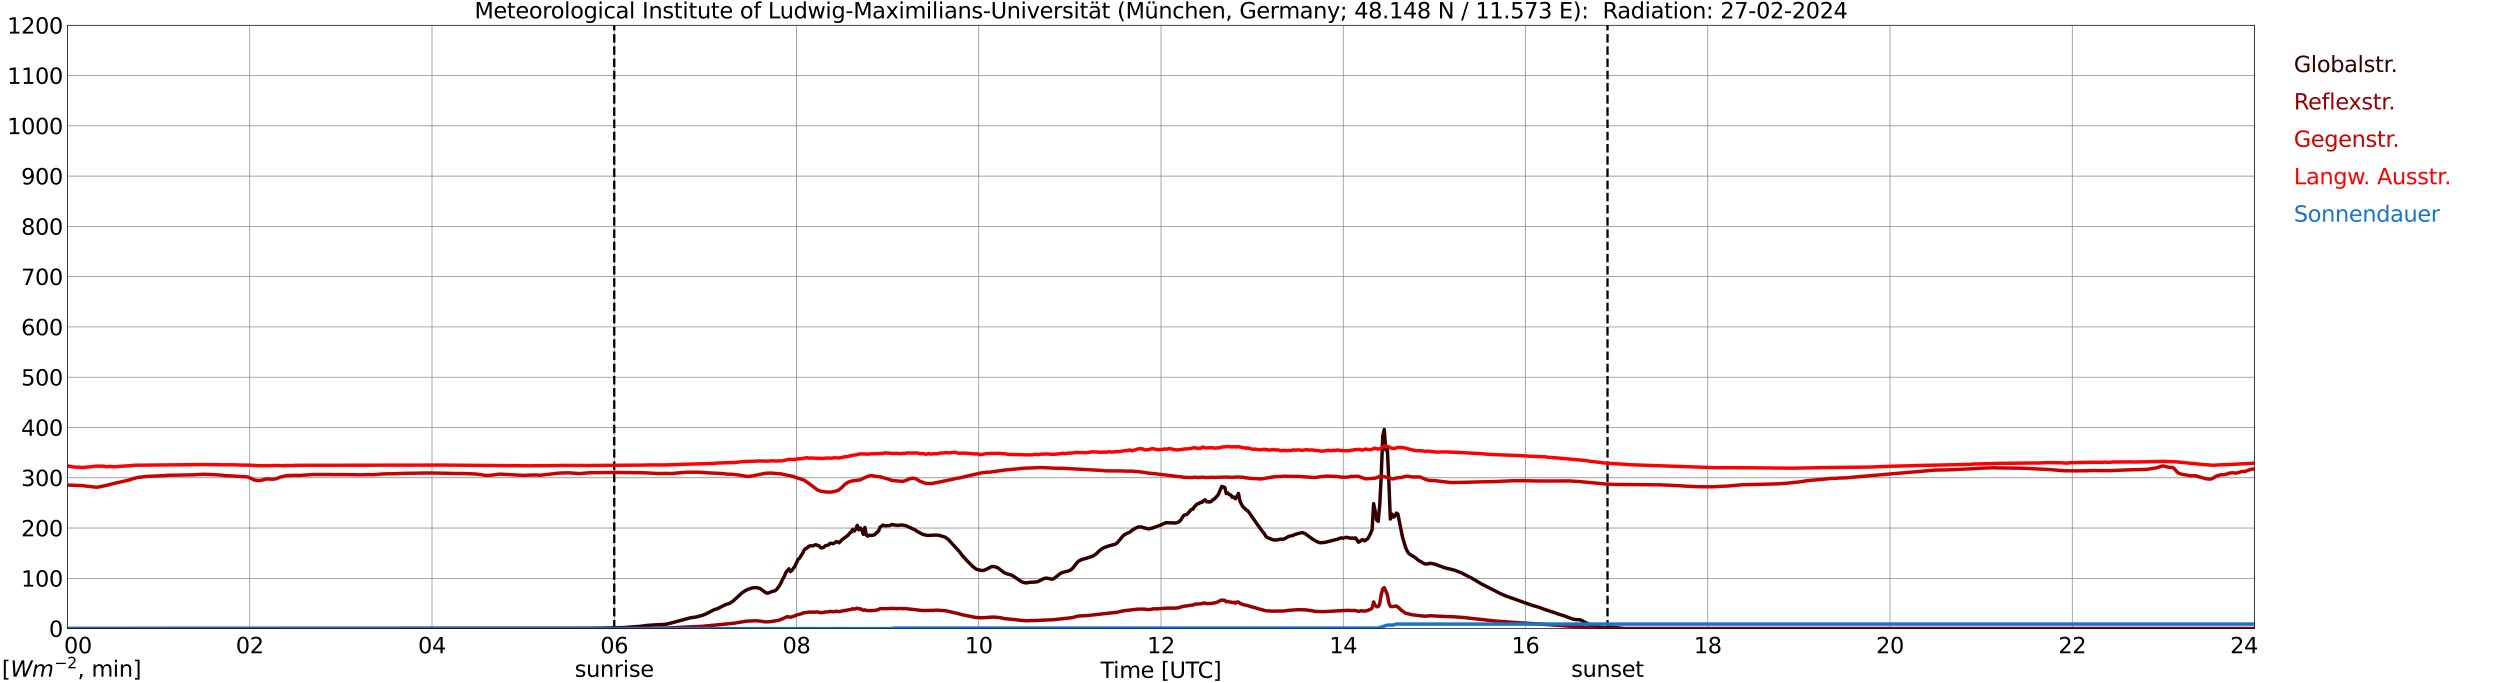 <?xml version="1.0" encoding="utf-8" standalone="no"?>
<!DOCTYPE svg PUBLIC "-//W3C//DTD SVG 1.1//EN"
  "http://www.w3.org/Graphics/SVG/1.1/DTD/svg11.dtd">
<svg xmlns:xlink="http://www.w3.org/1999/xlink" width="1085.4pt" height="296.64pt" viewBox="0 0 1085.4 296.64" xmlns="http://www.w3.org/2000/svg" version="1.1">
 <defs>
  <style type="text/css">*{stroke-linejoin: round; stroke-linecap: butt}</style>
 </defs>
 <g id="figure_1">
  <g id="patch_1">
   <path d="M 0 296.64 
L 1085.4 296.64 
L 1085.4 0 
L 0 0 
z
" style="fill: #ffffff"/>
  </g>
  <g id="axes_1">
   <g id="patch_2">
    <path d="M 29.306 272.909 
L 978.814 272.909 
L 978.814 10.976 
L 29.306 10.976 
z
" style="fill: #ffffff"/>
   </g>
   <g id="patch_3">
    <path d="M 978.814 272.909 
L 978.814 272.909 
L 978.814 10.976 
L 978.814 10.976 
z
" clip-path="url(#pe9567fd345)" style="fill: #d3d3d3; opacity: 0.25; stroke: #d3d3d3; stroke-linejoin: miter"/>
   </g>
   <g id="matplotlib.axis_1">
    <g id="xtick_1">
     <g id="line2d_1">
      <path d="M 29.306 272.909 
L 29.306 10.976 
" clip-path="url(#pe9567fd345)" style="fill: none; stroke: #808080; stroke-width: 0.3; stroke-linecap: square"/>
     </g>
     <g id="line2d_2"/>
     <g id="text_1">
      <!--    00 -->
      <g transform="translate(18.733 283.627) scale(0.095 -0.095)">
       <defs>
        <path id="DejaVuSans-20" transform="scale(0.016)"/>
        <path id="DejaVuSans-30" d="M 2034 4250 
Q 1547 4250 1301 3770 
Q 1056 3291 1056 2328 
Q 1056 1369 1301 889 
Q 1547 409 2034 409 
Q 2525 409 2770 889 
Q 3016 1369 3016 2328 
Q 3016 3291 2770 3770 
Q 2525 4250 2034 4250 
z
M 2034 4750 
Q 2819 4750 3233 4129 
Q 3647 3509 3647 2328 
Q 3647 1150 3233 529 
Q 2819 -91 2034 -91 
Q 1250 -91 836 529 
Q 422 1150 422 2328 
Q 422 3509 836 4129 
Q 1250 4750 2034 4750 
z
" transform="scale(0.016)"/>
       </defs>
       <use xlink:href="#DejaVuSans-20"/>
       <use xlink:href="#DejaVuSans-20" transform="translate(31.787 0)"/>
       <use xlink:href="#DejaVuSans-20" transform="translate(63.574 0)"/>
       <use xlink:href="#DejaVuSans-30" transform="translate(95.361 0)"/>
       <use xlink:href="#DejaVuSans-30" transform="translate(158.984 0)"/>
      </g>
     </g>
    </g>
    <g id="xtick_2">
     <g id="line2d_3">
      <path d="M 108.431 272.909 
L 108.431 10.976 
" clip-path="url(#pe9567fd345)" style="fill: none; stroke: #808080; stroke-width: 0.3; stroke-linecap: square"/>
     </g>
     <g id="line2d_4"/>
     <g id="text_2">
      <!-- 02 -->
      <g transform="translate(102.387 283.627) scale(0.095 -0.095)">
       <defs>
        <path id="DejaVuSans-32" d="M 1228 531 
L 3431 531 
L 3431 0 
L 469 0 
L 469 531 
Q 828 903 1448 1529 
Q 2069 2156 2228 2338 
Q 2531 2678 2651 2914 
Q 2772 3150 2772 3378 
Q 2772 3750 2511 3984 
Q 2250 4219 1831 4219 
Q 1534 4219 1204 4116 
Q 875 4013 500 3803 
L 500 4441 
Q 881 4594 1212 4672 
Q 1544 4750 1819 4750 
Q 2544 4750 2975 4387 
Q 3406 4025 3406 3419 
Q 3406 3131 3298 2873 
Q 3191 2616 2906 2266 
Q 2828 2175 2409 1742 
Q 1991 1309 1228 531 
z
" transform="scale(0.016)"/>
       </defs>
       <use xlink:href="#DejaVuSans-30"/>
       <use xlink:href="#DejaVuSans-32" transform="translate(63.623 0)"/>
      </g>
     </g>
    </g>
    <g id="xtick_3">
     <g id="line2d_5">
      <path d="M 187.557 272.909 
L 187.557 10.976 
" clip-path="url(#pe9567fd345)" style="fill: none; stroke: #808080; stroke-width: 0.3; stroke-linecap: square"/>
     </g>
     <g id="line2d_6"/>
     <g id="text_3">
      <!-- 04 -->
      <g transform="translate(181.513 283.627) scale(0.095 -0.095)">
       <defs>
        <path id="DejaVuSans-34" d="M 2419 4116 
L 825 1625 
L 2419 1625 
L 2419 4116 
z
M 2253 4666 
L 3047 4666 
L 3047 1625 
L 3713 1625 
L 3713 1100 
L 3047 1100 
L 3047 0 
L 2419 0 
L 2419 1100 
L 313 1100 
L 313 1709 
L 2253 4666 
z
" transform="scale(0.016)"/>
       </defs>
       <use xlink:href="#DejaVuSans-30"/>
       <use xlink:href="#DejaVuSans-34" transform="translate(63.623 0)"/>
      </g>
     </g>
    </g>
    <g id="xtick_4">
     <g id="line2d_7">
      <path d="M 266.683 272.909 
L 266.683 10.976 
" clip-path="url(#pe9567fd345)" style="fill: none; stroke: #808080; stroke-width: 0.3; stroke-linecap: square"/>
     </g>
     <g id="line2d_8"/>
     <g id="text_4">
      <!-- 06 -->
      <g transform="translate(260.638 283.627) scale(0.095 -0.095)">
       <defs>
        <path id="DejaVuSans-36" d="M 2113 2584 
Q 1688 2584 1439 2293 
Q 1191 2003 1191 1497 
Q 1191 994 1439 701 
Q 1688 409 2113 409 
Q 2538 409 2786 701 
Q 3034 994 3034 1497 
Q 3034 2003 2786 2293 
Q 2538 2584 2113 2584 
z
M 3366 4563 
L 3366 3988 
Q 3128 4100 2886 4159 
Q 2644 4219 2406 4219 
Q 1781 4219 1451 3797 
Q 1122 3375 1075 2522 
Q 1259 2794 1537 2939 
Q 1816 3084 2150 3084 
Q 2853 3084 3261 2657 
Q 3669 2231 3669 1497 
Q 3669 778 3244 343 
Q 2819 -91 2113 -91 
Q 1303 -91 875 529 
Q 447 1150 447 2328 
Q 447 3434 972 4092 
Q 1497 4750 2381 4750 
Q 2619 4750 2861 4703 
Q 3103 4656 3366 4563 
z
" transform="scale(0.016)"/>
       </defs>
       <use xlink:href="#DejaVuSans-30"/>
       <use xlink:href="#DejaVuSans-36" transform="translate(63.623 0)"/>
      </g>
     </g>
    </g>
    <g id="xtick_5">
     <g id="line2d_9">
      <path d="M 345.808 272.909 
L 345.808 10.976 
" clip-path="url(#pe9567fd345)" style="fill: none; stroke: #808080; stroke-width: 0.3; stroke-linecap: square"/>
     </g>
     <g id="line2d_10"/>
     <g id="text_5">
      <!-- 08 -->
      <g transform="translate(339.764 283.627) scale(0.095 -0.095)">
       <defs>
        <path id="DejaVuSans-38" d="M 2034 2216 
Q 1584 2216 1326 1975 
Q 1069 1734 1069 1313 
Q 1069 891 1326 650 
Q 1584 409 2034 409 
Q 2484 409 2743 651 
Q 3003 894 3003 1313 
Q 3003 1734 2745 1975 
Q 2488 2216 2034 2216 
z
M 1403 2484 
Q 997 2584 770 2862 
Q 544 3141 544 3541 
Q 544 4100 942 4425 
Q 1341 4750 2034 4750 
Q 2731 4750 3128 4425 
Q 3525 4100 3525 3541 
Q 3525 3141 3298 2862 
Q 3072 2584 2669 2484 
Q 3125 2378 3379 2068 
Q 3634 1759 3634 1313 
Q 3634 634 3220 271 
Q 2806 -91 2034 -91 
Q 1263 -91 848 271 
Q 434 634 434 1313 
Q 434 1759 690 2068 
Q 947 2378 1403 2484 
z
M 1172 3481 
Q 1172 3119 1398 2916 
Q 1625 2713 2034 2713 
Q 2441 2713 2670 2916 
Q 2900 3119 2900 3481 
Q 2900 3844 2670 4047 
Q 2441 4250 2034 4250 
Q 1625 4250 1398 4047 
Q 1172 3844 1172 3481 
z
" transform="scale(0.016)"/>
       </defs>
       <use xlink:href="#DejaVuSans-30"/>
       <use xlink:href="#DejaVuSans-38" transform="translate(63.623 0)"/>
      </g>
     </g>
    </g>
    <g id="xtick_6">
     <g id="line2d_11">
      <path d="M 424.934 272.909 
L 424.934 10.976 
" clip-path="url(#pe9567fd345)" style="fill: none; stroke: #808080; stroke-width: 0.3; stroke-linecap: square"/>
     </g>
     <g id="line2d_12"/>
     <g id="text_6">
      <!-- 10 -->
      <g transform="translate(418.89 283.627) scale(0.095 -0.095)">
       <defs>
        <path id="DejaVuSans-31" d="M 794 531 
L 1825 531 
L 1825 4091 
L 703 3866 
L 703 4441 
L 1819 4666 
L 2450 4666 
L 2450 531 
L 3481 531 
L 3481 0 
L 794 0 
L 794 531 
z
" transform="scale(0.016)"/>
       </defs>
       <use xlink:href="#DejaVuSans-31"/>
       <use xlink:href="#DejaVuSans-30" transform="translate(63.623 0)"/>
      </g>
     </g>
    </g>
    <g id="xtick_7">
     <g id="line2d_13">
      <path d="M 504.06 272.909 
L 504.06 10.976 
" clip-path="url(#pe9567fd345)" style="fill: none; stroke: #808080; stroke-width: 0.3; stroke-linecap: square"/>
     </g>
     <g id="line2d_14"/>
     <g id="text_7">
      <!-- 12 -->
      <g transform="translate(498.015 283.627) scale(0.095 -0.095)">
       <use xlink:href="#DejaVuSans-31"/>
       <use xlink:href="#DejaVuSans-32" transform="translate(63.623 0)"/>
      </g>
     </g>
    </g>
    <g id="xtick_8">
     <g id="line2d_15">
      <path d="M 583.185 272.909 
L 583.185 10.976 
" clip-path="url(#pe9567fd345)" style="fill: none; stroke: #808080; stroke-width: 0.3; stroke-linecap: square"/>
     </g>
     <g id="line2d_16"/>
     <g id="text_8">
      <!-- 14 -->
      <g transform="translate(577.141 283.627) scale(0.095 -0.095)">
       <use xlink:href="#DejaVuSans-31"/>
       <use xlink:href="#DejaVuSans-34" transform="translate(63.623 0)"/>
      </g>
     </g>
    </g>
    <g id="xtick_9">
     <g id="line2d_17">
      <path d="M 662.311 272.909 
L 662.311 10.976 
" clip-path="url(#pe9567fd345)" style="fill: none; stroke: #808080; stroke-width: 0.3; stroke-linecap: square"/>
     </g>
     <g id="line2d_18"/>
     <g id="text_9">
      <!-- 16 -->
      <g transform="translate(656.267 283.627) scale(0.095 -0.095)">
       <use xlink:href="#DejaVuSans-31"/>
       <use xlink:href="#DejaVuSans-36" transform="translate(63.623 0)"/>
      </g>
     </g>
    </g>
    <g id="xtick_10">
     <g id="line2d_19">
      <path d="M 741.437 272.909 
L 741.437 10.976 
" clip-path="url(#pe9567fd345)" style="fill: none; stroke: #808080; stroke-width: 0.3; stroke-linecap: square"/>
     </g>
     <g id="line2d_20"/>
     <g id="text_10">
      <!-- 18 -->
      <g transform="translate(735.392 283.627) scale(0.095 -0.095)">
       <use xlink:href="#DejaVuSans-31"/>
       <use xlink:href="#DejaVuSans-38" transform="translate(63.623 0)"/>
      </g>
     </g>
    </g>
    <g id="xtick_11">
     <g id="line2d_21">
      <path d="M 820.562 272.909 
L 820.562 10.976 
" clip-path="url(#pe9567fd345)" style="fill: none; stroke: #808080; stroke-width: 0.3; stroke-linecap: square"/>
     </g>
     <g id="line2d_22"/>
     <g id="text_11">
      <!-- 20 -->
      <g transform="translate(814.518 283.627) scale(0.095 -0.095)">
       <use xlink:href="#DejaVuSans-32"/>
       <use xlink:href="#DejaVuSans-30" transform="translate(63.623 0)"/>
      </g>
     </g>
    </g>
    <g id="xtick_12">
     <g id="line2d_23">
      <path d="M 899.688 272.909 
L 899.688 10.976 
" clip-path="url(#pe9567fd345)" style="fill: none; stroke: #808080; stroke-width: 0.3; stroke-linecap: square"/>
     </g>
     <g id="line2d_24"/>
     <g id="text_12">
      <!-- 22 -->
      <g transform="translate(893.644 283.627) scale(0.095 -0.095)">
       <use xlink:href="#DejaVuSans-32"/>
       <use xlink:href="#DejaVuSans-32" transform="translate(63.623 0)"/>
      </g>
     </g>
    </g>
    <g id="xtick_13">
     <g id="line2d_25">
      <path d="M 978.814 272.909 
L 978.814 10.976 
" clip-path="url(#pe9567fd345)" style="fill: none; stroke: #808080; stroke-width: 0.3; stroke-linecap: square"/>
     </g>
     <g id="line2d_26"/>
     <g id="text_13">
      <!-- 24    -->
      <g transform="translate(968.241 283.627) scale(0.095 -0.095)">
       <use xlink:href="#DejaVuSans-32"/>
       <use xlink:href="#DejaVuSans-34" transform="translate(63.623 0)"/>
       <use xlink:href="#DejaVuSans-20" transform="translate(127.246 0)"/>
       <use xlink:href="#DejaVuSans-20" transform="translate(159.033 0)"/>
       <use xlink:href="#DejaVuSans-20" transform="translate(190.82 0)"/>
      </g>
     </g>
    </g>
    <g id="text_14">
     <!-- Time [UTC] -->
     <g transform="translate(477.806 294.322) scale(0.095 -0.095)">
      <defs>
       <path id="DejaVuSans-54" d="M -19 4666 
L 3928 4666 
L 3928 4134 
L 2272 4134 
L 2272 0 
L 1638 0 
L 1638 4134 
L -19 4134 
L -19 4666 
z
" transform="scale(0.016)"/>
       <path id="DejaVuSans-69" d="M 603 3500 
L 1178 3500 
L 1178 0 
L 603 0 
L 603 3500 
z
M 603 4863 
L 1178 4863 
L 1178 4134 
L 603 4134 
L 603 4863 
z
" transform="scale(0.016)"/>
       <path id="DejaVuSans-6d" d="M 3328 2828 
Q 3544 3216 3844 3400 
Q 4144 3584 4550 3584 
Q 5097 3584 5394 3201 
Q 5691 2819 5691 2113 
L 5691 0 
L 5113 0 
L 5113 2094 
Q 5113 2597 4934 2840 
Q 4756 3084 4391 3084 
Q 3944 3084 3684 2787 
Q 3425 2491 3425 1978 
L 3425 0 
L 2847 0 
L 2847 2094 
Q 2847 2600 2669 2842 
Q 2491 3084 2119 3084 
Q 1678 3084 1418 2786 
Q 1159 2488 1159 1978 
L 1159 0 
L 581 0 
L 581 3500 
L 1159 3500 
L 1159 2956 
Q 1356 3278 1631 3431 
Q 1906 3584 2284 3584 
Q 2666 3584 2933 3390 
Q 3200 3197 3328 2828 
z
" transform="scale(0.016)"/>
       <path id="DejaVuSans-65" d="M 3597 1894 
L 3597 1613 
L 953 1613 
Q 991 1019 1311 708 
Q 1631 397 2203 397 
Q 2534 397 2845 478 
Q 3156 559 3463 722 
L 3463 178 
Q 3153 47 2828 -22 
Q 2503 -91 2169 -91 
Q 1331 -91 842 396 
Q 353 884 353 1716 
Q 353 2575 817 3079 
Q 1281 3584 2069 3584 
Q 2775 3584 3186 3129 
Q 3597 2675 3597 1894 
z
M 3022 2063 
Q 3016 2534 2758 2815 
Q 2500 3097 2075 3097 
Q 1594 3097 1305 2825 
Q 1016 2553 972 2059 
L 3022 2063 
z
" transform="scale(0.016)"/>
       <path id="DejaVuSans-5b" d="M 550 4863 
L 1875 4863 
L 1875 4416 
L 1125 4416 
L 1125 -397 
L 1875 -397 
L 1875 -844 
L 550 -844 
L 550 4863 
z
" transform="scale(0.016)"/>
       <path id="DejaVuSans-55" d="M 556 4666 
L 1191 4666 
L 1191 1831 
Q 1191 1081 1462 751 
Q 1734 422 2344 422 
Q 2950 422 3222 751 
Q 3494 1081 3494 1831 
L 3494 4666 
L 4128 4666 
L 4128 1753 
Q 4128 841 3676 375 
Q 3225 -91 2344 -91 
Q 1459 -91 1007 375 
Q 556 841 556 1753 
L 556 4666 
z
" transform="scale(0.016)"/>
       <path id="DejaVuSans-43" d="M 4122 4306 
L 4122 3641 
Q 3803 3938 3442 4084 
Q 3081 4231 2675 4231 
Q 1875 4231 1450 3742 
Q 1025 3253 1025 2328 
Q 1025 1406 1450 917 
Q 1875 428 2675 428 
Q 3081 428 3442 575 
Q 3803 722 4122 1019 
L 4122 359 
Q 3791 134 3420 21 
Q 3050 -91 2638 -91 
Q 1578 -91 968 557 
Q 359 1206 359 2328 
Q 359 3453 968 4101 
Q 1578 4750 2638 4750 
Q 3056 4750 3426 4639 
Q 3797 4528 4122 4306 
z
" transform="scale(0.016)"/>
       <path id="DejaVuSans-5d" d="M 1947 4863 
L 1947 -844 
L 622 -844 
L 622 -397 
L 1369 -397 
L 1369 4416 
L 622 4416 
L 622 4863 
L 1947 4863 
z
" transform="scale(0.016)"/>
      </defs>
      <use xlink:href="#DejaVuSans-54"/>
      <use xlink:href="#DejaVuSans-69" transform="translate(57.959 0)"/>
      <use xlink:href="#DejaVuSans-6d" transform="translate(85.742 0)"/>
      <use xlink:href="#DejaVuSans-65" transform="translate(183.154 0)"/>
      <use xlink:href="#DejaVuSans-20" transform="translate(244.678 0)"/>
      <use xlink:href="#DejaVuSans-5b" transform="translate(276.465 0)"/>
      <use xlink:href="#DejaVuSans-55" transform="translate(315.479 0)"/>
      <use xlink:href="#DejaVuSans-54" transform="translate(388.672 0)"/>
      <use xlink:href="#DejaVuSans-43" transform="translate(443.881 0)"/>
      <use xlink:href="#DejaVuSans-5d" transform="translate(513.705 0)"/>
     </g>
    </g>
   </g>
   <g id="matplotlib.axis_2">
    <g id="ytick_1">
     <g id="line2d_27">
      <path d="M 29.306 272.909 
L 978.814 272.909 
" clip-path="url(#pe9567fd345)" style="fill: none; stroke: #808080; stroke-width: 0.3; stroke-linecap: square"/>
     </g>
     <g id="line2d_28"/>
     <g id="text_15">
      <!-- 0 -->
      <g transform="translate(21.261 276.518) scale(0.095 -0.095)">
       <use xlink:href="#DejaVuSans-30"/>
      </g>
     </g>
    </g>
    <g id="ytick_2">
     <g id="line2d_29">
      <path d="M 29.306 251.081 
L 978.814 251.081 
" clip-path="url(#pe9567fd345)" style="fill: none; stroke: #808080; stroke-width: 0.3; stroke-linecap: square"/>
     </g>
     <g id="line2d_30"/>
     <g id="text_16">
      <!-- 100 -->
      <g transform="translate(9.173 254.69) scale(0.095 -0.095)">
       <use xlink:href="#DejaVuSans-31"/>
       <use xlink:href="#DejaVuSans-30" transform="translate(63.623 0)"/>
       <use xlink:href="#DejaVuSans-30" transform="translate(127.246 0)"/>
      </g>
     </g>
    </g>
    <g id="ytick_3">
     <g id="line2d_31">
      <path d="M 29.306 229.253 
L 978.814 229.253 
" clip-path="url(#pe9567fd345)" style="fill: none; stroke: #808080; stroke-width: 0.3; stroke-linecap: square"/>
     </g>
     <g id="line2d_32"/>
     <g id="text_17">
      <!-- 200 -->
      <g transform="translate(9.173 232.863) scale(0.095 -0.095)">
       <use xlink:href="#DejaVuSans-32"/>
       <use xlink:href="#DejaVuSans-30" transform="translate(63.623 0)"/>
       <use xlink:href="#DejaVuSans-30" transform="translate(127.246 0)"/>
      </g>
     </g>
    </g>
    <g id="ytick_4">
     <g id="line2d_33">
      <path d="M 29.306 207.426 
L 978.814 207.426 
" clip-path="url(#pe9567fd345)" style="fill: none; stroke: #808080; stroke-width: 0.3; stroke-linecap: square"/>
     </g>
     <g id="line2d_34"/>
     <g id="text_18">
      <!-- 300 -->
      <g transform="translate(9.173 211.035) scale(0.095 -0.095)">
       <defs>
        <path id="DejaVuSans-33" d="M 2597 2516 
Q 3050 2419 3304 2112 
Q 3559 1806 3559 1356 
Q 3559 666 3084 287 
Q 2609 -91 1734 -91 
Q 1441 -91 1130 -33 
Q 819 25 488 141 
L 488 750 
Q 750 597 1062 519 
Q 1375 441 1716 441 
Q 2309 441 2620 675 
Q 2931 909 2931 1356 
Q 2931 1769 2642 2001 
Q 2353 2234 1838 2234 
L 1294 2234 
L 1294 2753 
L 1863 2753 
Q 2328 2753 2575 2939 
Q 2822 3125 2822 3475 
Q 2822 3834 2567 4026 
Q 2313 4219 1838 4219 
Q 1578 4219 1281 4162 
Q 984 4106 628 3988 
L 628 4550 
Q 988 4650 1302 4700 
Q 1616 4750 1894 4750 
Q 2613 4750 3031 4423 
Q 3450 4097 3450 3541 
Q 3450 3153 3228 2886 
Q 3006 2619 2597 2516 
z
" transform="scale(0.016)"/>
       </defs>
       <use xlink:href="#DejaVuSans-33"/>
       <use xlink:href="#DejaVuSans-30" transform="translate(63.623 0)"/>
       <use xlink:href="#DejaVuSans-30" transform="translate(127.246 0)"/>
      </g>
     </g>
    </g>
    <g id="ytick_5">
     <g id="line2d_35">
      <path d="M 29.306 185.598 
L 978.814 185.598 
" clip-path="url(#pe9567fd345)" style="fill: none; stroke: #808080; stroke-width: 0.3; stroke-linecap: square"/>
     </g>
     <g id="line2d_36"/>
     <g id="text_19">
      <!-- 400 -->
      <g transform="translate(9.173 189.207) scale(0.095 -0.095)">
       <use xlink:href="#DejaVuSans-34"/>
       <use xlink:href="#DejaVuSans-30" transform="translate(63.623 0)"/>
       <use xlink:href="#DejaVuSans-30" transform="translate(127.246 0)"/>
      </g>
     </g>
    </g>
    <g id="ytick_6">
     <g id="line2d_37">
      <path d="M 29.306 163.77 
L 978.814 163.77 
" clip-path="url(#pe9567fd345)" style="fill: none; stroke: #808080; stroke-width: 0.3; stroke-linecap: square"/>
     </g>
     <g id="line2d_38"/>
     <g id="text_20">
      <!-- 500 -->
      <g transform="translate(9.173 167.379) scale(0.095 -0.095)">
       <defs>
        <path id="DejaVuSans-35" d="M 691 4666 
L 3169 4666 
L 3169 4134 
L 1269 4134 
L 1269 2991 
Q 1406 3038 1543 3061 
Q 1681 3084 1819 3084 
Q 2600 3084 3056 2656 
Q 3513 2228 3513 1497 
Q 3513 744 3044 326 
Q 2575 -91 1722 -91 
Q 1428 -91 1123 -41 
Q 819 9 494 109 
L 494 744 
Q 775 591 1075 516 
Q 1375 441 1709 441 
Q 2250 441 2565 725 
Q 2881 1009 2881 1497 
Q 2881 1984 2565 2268 
Q 2250 2553 1709 2553 
Q 1456 2553 1204 2497 
Q 953 2441 691 2322 
L 691 4666 
z
" transform="scale(0.016)"/>
       </defs>
       <use xlink:href="#DejaVuSans-35"/>
       <use xlink:href="#DejaVuSans-30" transform="translate(63.623 0)"/>
       <use xlink:href="#DejaVuSans-30" transform="translate(127.246 0)"/>
      </g>
     </g>
    </g>
    <g id="ytick_7">
     <g id="line2d_39">
      <path d="M 29.306 141.942 
L 978.814 141.942 
" clip-path="url(#pe9567fd345)" style="fill: none; stroke: #808080; stroke-width: 0.3; stroke-linecap: square"/>
     </g>
     <g id="line2d_40"/>
     <g id="text_21">
      <!-- 600 -->
      <g transform="translate(9.173 145.551) scale(0.095 -0.095)">
       <use xlink:href="#DejaVuSans-36"/>
       <use xlink:href="#DejaVuSans-30" transform="translate(63.623 0)"/>
       <use xlink:href="#DejaVuSans-30" transform="translate(127.246 0)"/>
      </g>
     </g>
    </g>
    <g id="ytick_8">
     <g id="line2d_41">
      <path d="M 29.306 120.114 
L 978.814 120.114 
" clip-path="url(#pe9567fd345)" style="fill: none; stroke: #808080; stroke-width: 0.3; stroke-linecap: square"/>
     </g>
     <g id="line2d_42"/>
     <g id="text_22">
      <!-- 700 -->
      <g transform="translate(9.173 123.724) scale(0.095 -0.095)">
       <defs>
        <path id="DejaVuSans-37" d="M 525 4666 
L 3525 4666 
L 3525 4397 
L 1831 0 
L 1172 0 
L 2766 4134 
L 525 4134 
L 525 4666 
z
" transform="scale(0.016)"/>
       </defs>
       <use xlink:href="#DejaVuSans-37"/>
       <use xlink:href="#DejaVuSans-30" transform="translate(63.623 0)"/>
       <use xlink:href="#DejaVuSans-30" transform="translate(127.246 0)"/>
      </g>
     </g>
    </g>
    <g id="ytick_9">
     <g id="line2d_43">
      <path d="M 29.306 98.287 
L 978.814 98.287 
" clip-path="url(#pe9567fd345)" style="fill: none; stroke: #808080; stroke-width: 0.3; stroke-linecap: square"/>
     </g>
     <g id="line2d_44"/>
     <g id="text_23">
      <!-- 800 -->
      <g transform="translate(9.173 101.896) scale(0.095 -0.095)">
       <use xlink:href="#DejaVuSans-38"/>
       <use xlink:href="#DejaVuSans-30" transform="translate(63.623 0)"/>
       <use xlink:href="#DejaVuSans-30" transform="translate(127.246 0)"/>
      </g>
     </g>
    </g>
    <g id="ytick_10">
     <g id="line2d_45">
      <path d="M 29.306 76.459 
L 978.814 76.459 
" clip-path="url(#pe9567fd345)" style="fill: none; stroke: #808080; stroke-width: 0.3; stroke-linecap: square"/>
     </g>
     <g id="line2d_46"/>
     <g id="text_24">
      <!-- 900 -->
      <g transform="translate(9.173 80.068) scale(0.095 -0.095)">
       <defs>
        <path id="DejaVuSans-39" d="M 703 97 
L 703 672 
Q 941 559 1184 500 
Q 1428 441 1663 441 
Q 2288 441 2617 861 
Q 2947 1281 2994 2138 
Q 2813 1869 2534 1725 
Q 2256 1581 1919 1581 
Q 1219 1581 811 2004 
Q 403 2428 403 3163 
Q 403 3881 828 4315 
Q 1253 4750 1959 4750 
Q 2769 4750 3195 4129 
Q 3622 3509 3622 2328 
Q 3622 1225 3098 567 
Q 2575 -91 1691 -91 
Q 1453 -91 1209 -44 
Q 966 3 703 97 
z
M 1959 2075 
Q 2384 2075 2632 2365 
Q 2881 2656 2881 3163 
Q 2881 3666 2632 3958 
Q 2384 4250 1959 4250 
Q 1534 4250 1286 3958 
Q 1038 3666 1038 3163 
Q 1038 2656 1286 2365 
Q 1534 2075 1959 2075 
z
" transform="scale(0.016)"/>
       </defs>
       <use xlink:href="#DejaVuSans-39"/>
       <use xlink:href="#DejaVuSans-30" transform="translate(63.623 0)"/>
       <use xlink:href="#DejaVuSans-30" transform="translate(127.246 0)"/>
      </g>
     </g>
    </g>
    <g id="ytick_11">
     <g id="line2d_47">
      <path d="M 29.306 54.631 
L 978.814 54.631 
" clip-path="url(#pe9567fd345)" style="fill: none; stroke: #808080; stroke-width: 0.3; stroke-linecap: square"/>
     </g>
     <g id="line2d_48"/>
     <g id="text_25">
      <!-- 1000 -->
      <g transform="translate(3.128 58.24) scale(0.095 -0.095)">
       <use xlink:href="#DejaVuSans-31"/>
       <use xlink:href="#DejaVuSans-30" transform="translate(63.623 0)"/>
       <use xlink:href="#DejaVuSans-30" transform="translate(127.246 0)"/>
       <use xlink:href="#DejaVuSans-30" transform="translate(190.869 0)"/>
      </g>
     </g>
    </g>
    <g id="ytick_12">
     <g id="line2d_49">
      <path d="M 29.306 32.803 
L 978.814 32.803 
" clip-path="url(#pe9567fd345)" style="fill: none; stroke: #808080; stroke-width: 0.3; stroke-linecap: square"/>
     </g>
     <g id="line2d_50"/>
     <g id="text_26">
      <!-- 1100 -->
      <g transform="translate(3.128 36.413) scale(0.095 -0.095)">
       <use xlink:href="#DejaVuSans-31"/>
       <use xlink:href="#DejaVuSans-31" transform="translate(63.623 0)"/>
       <use xlink:href="#DejaVuSans-30" transform="translate(127.246 0)"/>
       <use xlink:href="#DejaVuSans-30" transform="translate(190.869 0)"/>
      </g>
     </g>
    </g>
    <g id="ytick_13">
     <g id="line2d_51">
      <path d="M 29.306 10.976 
L 978.814 10.976 
" clip-path="url(#pe9567fd345)" style="fill: none; stroke: #808080; stroke-width: 0.3; stroke-linecap: square"/>
     </g>
     <g id="line2d_52"/>
     <g id="text_27">
      <!-- 1200 -->
      <g transform="translate(3.128 14.585) scale(0.095 -0.095)">
       <use xlink:href="#DejaVuSans-31"/>
       <use xlink:href="#DejaVuSans-32" transform="translate(63.623 0)"/>
       <use xlink:href="#DejaVuSans-30" transform="translate(127.246 0)"/>
       <use xlink:href="#DejaVuSans-30" transform="translate(190.869 0)"/>
      </g>
     </g>
    </g>
   </g>
   <g id="line2d_53">
    <path d="M 266.683 272.909 
L 266.683 10.976 
" clip-path="url(#pe9567fd345)" style="fill: none; stroke-dasharray: 3.7,1.6; stroke-dashoffset: 0; stroke: #000000"/>
   </g>
   <g id="line2d_54">
    <path d="M 697.918 272.909 
L 697.918 10.976 
" clip-path="url(#pe9567fd345)" style="fill: none; stroke-dasharray: 3.7,1.6; stroke-dashoffset: 0; stroke: #000000"/>
   </g>
   <g id="line2d_55">
    <path d="M 29.306 272.909 
L 254.155 272.806 
L 257.451 272.787 
L 259.43 272.747 
L 268.661 272.544 
L 270.639 272.464 
L 277.892 271.935 
L 281.189 271.51 
L 284.486 271.287 
L 289.102 271.045 
L 291.739 270.394 
L 299.652 268.246 
L 302.289 267.862 
L 304.927 267.153 
L 306.246 266.646 
L 310.202 264.64 
L 311.521 264.254 
L 313.499 263.261 
L 314.818 262.593 
L 316.796 261.923 
L 318.114 261.093 
L 320.093 259.288 
L 322.071 257.485 
L 323.39 256.553 
L 324.708 255.864 
L 326.686 255.235 
L 328.005 255.093 
L 329.324 255.296 
L 329.983 255.54 
L 332.621 257.444 
L 333.28 257.485 
L 333.94 257.324 
L 335.258 256.776 
L 335.918 256.654 
L 336.577 256.411 
L 337.236 255.864 
L 338.555 254.061 
L 339.874 251.384 
L 340.533 250.188 
L 341.193 248.508 
L 342.512 246.947 
L 343.171 248.182 
L 343.83 247.634 
L 345.149 245.77 
L 346.468 242.893 
L 347.127 242.326 
L 348.446 240.237 
L 349.105 238.86 
L 349.765 238.17 
L 350.424 237.947 
L 351.083 237.238 
L 351.743 236.974 
L 353.062 237.015 
L 353.721 236.57 
L 354.38 236.509 
L 355.04 236.873 
L 355.699 236.974 
L 356.359 237.825 
L 357.018 237.867 
L 357.677 237.583 
L 358.337 236.915 
L 359.655 236.651 
L 360.315 235.941 
L 360.974 235.861 
L 361.634 236.064 
L 362.293 235.78 
L 362.952 235.212 
L 363.612 235.252 
L 364.271 235.677 
L 365.59 234.32 
L 368.227 232.353 
L 368.887 231.482 
L 369.546 231.017 
L 370.206 229.801 
L 370.865 230.591 
L 371.524 229.679 
L 372.184 228.099 
L 372.843 230.024 
L 373.502 229.234 
L 374.162 229.943 
L 374.821 231.988 
L 375.481 229.009 
L 376.14 232.353 
L 376.799 232.778 
L 377.459 232.353 
L 378.118 232.495 
L 379.437 232.294 
L 380.096 231.766 
L 380.756 231.076 
L 381.415 230.65 
L 382.074 228.889 
L 383.393 227.957 
L 384.053 228.299 
L 386.031 228.199 
L 386.69 227.996 
L 387.349 227.673 
L 388.009 227.896 
L 389.987 228.118 
L 390.646 227.957 
L 391.965 227.957 
L 393.284 228.24 
L 396.581 229.74 
L 397.24 230.002 
L 397.899 230.53 
L 399.878 231.604 
L 400.537 231.969 
L 402.515 232.475 
L 406.471 232.294 
L 407.79 232.436 
L 409.768 233.023 
L 410.428 233.287 
L 411.746 234.239 
L 416.362 239.305 
L 417.681 241.027 
L 419.659 243.236 
L 422.297 245.932 
L 423.615 246.947 
L 424.275 247.27 
L 426.253 247.696 
L 426.912 247.656 
L 428.231 247.189 
L 430.209 246.135 
L 430.869 245.973 
L 431.528 245.973 
L 432.847 246.358 
L 433.506 246.744 
L 435.484 248.243 
L 436.144 248.689 
L 437.462 249.237 
L 438.122 249.359 
L 439.44 249.804 
L 443.397 252.478 
L 444.056 252.803 
L 445.375 253.087 
L 447.353 252.803 
L 448.672 252.742 
L 449.991 252.642 
L 450.65 252.478 
L 453.287 251.162 
L 453.947 251.02 
L 454.606 251.02 
L 456.584 251.446 
L 457.244 251.304 
L 457.903 250.92 
L 460.541 248.85 
L 461.859 248.366 
L 463.838 247.918 
L 464.497 247.634 
L 465.156 247.209 
L 465.816 246.582 
L 467.794 244.048 
L 468.453 243.52 
L 469.772 242.893 
L 471.091 242.549 
L 474.388 241.475 
L 475.706 240.643 
L 477.685 238.799 
L 479.003 237.908 
L 480.981 237.137 
L 484.278 236.245 
L 484.938 235.799 
L 486.256 234.258 
L 487.575 232.637 
L 488.235 232.111 
L 490.213 231.178 
L 490.872 230.772 
L 491.532 230.166 
L 493.51 229.05 
L 494.169 228.847 
L 495.488 228.767 
L 496.147 229.009 
L 497.466 229.354 
L 498.785 229.659 
L 499.444 229.415 
L 500.103 229.334 
L 504.06 227.915 
L 504.719 227.531 
L 505.379 227.328 
L 506.038 226.942 
L 508.016 226.983 
L 508.675 227.064 
L 509.335 226.983 
L 509.994 227.105 
L 511.313 226.822 
L 511.972 226.477 
L 512.632 225.787 
L 513.95 223.74 
L 515.269 223.314 
L 515.929 222.685 
L 517.247 221.146 
L 517.907 221.066 
L 518.566 219.97 
L 519.885 218.734 
L 520.544 218.654 
L 521.204 218.064 
L 521.863 218.086 
L 522.522 217.438 
L 523.182 216.971 
L 523.841 217.883 
L 524.501 217.802 
L 525.16 217.984 
L 525.819 217.761 
L 526.479 217.032 
L 527.138 216.707 
L 528.457 215.349 
L 529.116 214.317 
L 530.435 211.176 
L 531.754 211.64 
L 532.413 214.295 
L 533.073 214.052 
L 533.732 214.762 
L 534.391 214.945 
L 535.051 215.938 
L 535.71 215.775 
L 536.369 216.545 
L 537.029 215.532 
L 537.688 214.214 
L 538.348 217.599 
L 539.007 218.977 
L 539.666 220.031 
L 540.985 221.328 
L 541.644 221.734 
L 542.304 222.504 
L 545.601 227.287 
L 548.238 230.914 
L 548.898 231.643 
L 549.557 232.84 
L 550.216 233.368 
L 552.854 234.422 
L 554.832 234.381 
L 555.491 234.138 
L 556.81 234.077 
L 557.47 234.036 
L 559.448 232.92 
L 561.426 232.455 
L 562.085 232.069 
L 565.382 231.178 
L 566.701 231.726 
L 569.998 234.158 
L 570.657 234.481 
L 571.317 234.928 
L 572.635 235.516 
L 573.295 235.658 
L 575.273 235.474 
L 579.889 234.3 
L 580.548 234.178 
L 581.867 233.61 
L 582.526 233.571 
L 583.185 233.652 
L 584.504 233.265 
L 586.482 233.691 
L 587.142 233.571 
L 587.801 233.713 
L 588.46 233.51 
L 589.12 234.361 
L 589.779 235.413 
L 590.439 235.07 
L 591.098 234.481 
L 591.757 234.239 
L 592.417 234.826 
L 593.736 233.996 
L 594.395 232.92 
L 595.054 231.563 
L 595.714 229.921 
L 596.373 218.654 
L 597.032 221.917 
L 597.692 225.767 
L 598.351 226.355 
L 599.011 219.464 
L 599.67 206.755 
L 600.329 189.348 
L 600.989 186.469 
L 601.648 195.346 
L 602.307 194.311 
L 602.967 208.622 
L 603.626 225.361 
L 604.286 223.172 
L 604.945 224.53 
L 605.604 224.045 
L 606.264 222.768 
L 606.923 223.233 
L 608.901 233.184 
L 610.22 237.602 
L 610.879 239.124 
L 611.539 240.156 
L 612.198 240.704 
L 614.176 241.9 
L 616.154 243.522 
L 616.814 243.745 
L 617.473 244.271 
L 618.792 244.858 
L 620.111 244.797 
L 620.77 244.513 
L 622.748 244.88 
L 627.364 246.541 
L 631.32 247.493 
L 634.617 248.769 
L 639.233 251.162 
L 643.189 253.513 
L 651.761 257.891 
L 653.739 258.743 
L 659.014 260.607 
L 661.652 261.558 
L 663.63 262.248 
L 664.949 262.735 
L 668.246 263.687 
L 670.224 264.457 
L 675.499 266.179 
L 676.817 266.686 
L 678.796 267.275 
L 682.752 268.753 
L 684.071 268.978 
L 686.049 269.098 
L 687.368 269.726 
L 690.005 271.165 
L 692.643 271.977 
L 696.599 272.605 
L 697.918 272.483 
L 699.236 272.199 
L 702.533 272.584 
L 705.171 272.909 
L 978.154 272.909 
L 978.154 272.909 
" clip-path="url(#pe9567fd345)" style="fill: none; stroke: #330000; stroke-width: 1.5; stroke-linecap: square"/>
   </g>
   <g id="line2d_56">
    <path d="M 29.306 272.909 
L 279.211 272.835 
L 281.849 272.754 
L 289.761 272.651 
L 294.377 272.429 
L 297.014 272.267 
L 304.927 271.922 
L 318.774 270.564 
L 324.049 269.674 
L 328.005 269.51 
L 329.983 269.632 
L 331.961 269.977 
L 333.94 269.958 
L 337.896 269.349 
L 339.874 268.598 
L 341.852 267.688 
L 343.171 267.991 
L 345.149 267.382 
L 345.808 267.017 
L 347.787 266.511 
L 349.105 266.024 
L 350.424 265.904 
L 351.083 265.721 
L 351.743 265.802 
L 352.402 265.721 
L 353.062 265.821 
L 354.38 265.679 
L 355.699 265.821 
L 356.359 266.046 
L 357.677 265.843 
L 358.337 265.679 
L 359.655 265.66 
L 360.315 265.437 
L 361.634 265.599 
L 362.293 265.599 
L 362.952 265.356 
L 364.271 265.538 
L 366.249 265.153 
L 369.546 264.586 
L 370.206 264.261 
L 370.865 264.485 
L 372.184 264.06 
L 372.843 264.383 
L 373.502 264.261 
L 374.162 264.686 
L 374.821 264.95 
L 375.481 264.747 
L 376.14 265.073 
L 378.118 265.134 
L 378.777 265.012 
L 379.437 265.073 
L 380.756 264.809 
L 381.415 264.667 
L 382.074 264.261 
L 383.393 264.241 
L 384.712 264.261 
L 386.69 264.18 
L 387.349 264.141 
L 388.009 264.221 
L 388.668 264.18 
L 389.328 264.282 
L 390.646 264.18 
L 391.965 264.221 
L 393.284 264.241 
L 400.537 265.073 
L 405.812 264.992 
L 406.471 264.87 
L 408.45 265.012 
L 409.768 265.112 
L 410.428 265.134 
L 416.362 266.491 
L 417.681 266.876 
L 419.659 267.282 
L 423.615 268.072 
L 426.253 268.214 
L 428.231 268.113 
L 429.55 267.971 
L 431.528 267.91 
L 434.165 268.153 
L 436.144 268.598 
L 437.462 268.7 
L 438.781 268.823 
L 444.716 269.471 
L 446.694 269.491 
L 447.353 269.41 
L 448.672 269.429 
L 455.925 269.106 
L 457.244 269.065 
L 464.497 268.275 
L 465.816 268.072 
L 467.794 267.546 
L 468.453 267.423 
L 470.431 267.343 
L 471.091 267.262 
L 471.75 267.301 
L 482.3 266.105 
L 484.938 265.821 
L 487.575 265.215 
L 494.169 264.444 
L 496.807 264.444 
L 498.125 264.647 
L 499.444 264.566 
L 500.103 264.525 
L 500.763 264.302 
L 502.082 264.363 
L 506.697 264.018 
L 508.675 264.038 
L 509.335 263.977 
L 509.994 264.06 
L 511.972 263.835 
L 512.632 263.512 
L 513.291 263.409 
L 513.95 263.187 
L 515.269 263.067 
L 517.247 262.741 
L 517.907 262.722 
L 518.566 262.335 
L 521.863 262.093 
L 522.522 261.809 
L 523.182 261.829 
L 523.841 262.074 
L 525.819 261.991 
L 527.797 261.648 
L 529.116 261.161 
L 529.776 260.735 
L 530.435 260.513 
L 531.754 260.655 
L 532.413 261.283 
L 533.073 261.12 
L 533.732 261.364 
L 534.391 261.384 
L 535.051 261.626 
L 535.71 261.465 
L 536.369 261.89 
L 537.029 261.364 
L 537.688 261.403 
L 538.348 261.951 
L 539.007 262.274 
L 539.666 262.397 
L 540.326 262.722 
L 540.985 262.722 
L 542.963 263.35 
L 544.282 263.693 
L 548.898 265.012 
L 550.216 265.254 
L 550.876 265.215 
L 552.195 265.337 
L 557.47 265.276 
L 559.448 264.992 
L 562.085 264.809 
L 563.404 264.686 
L 566.701 264.769 
L 568.02 264.95 
L 569.998 265.215 
L 570.657 265.396 
L 571.976 265.479 
L 574.613 265.559 
L 585.164 264.97 
L 586.482 265.073 
L 588.46 265.053 
L 589.779 265.457 
L 591.098 265.153 
L 592.417 265.337 
L 593.736 265.053 
L 595.054 264.485 
L 595.714 263.999 
L 596.373 261.323 
L 597.032 262.864 
L 597.692 263.39 
L 598.351 263.39 
L 599.011 262.174 
L 599.67 258.12 
L 600.329 255.669 
L 600.989 255.121 
L 602.307 258.04 
L 602.967 261.687 
L 603.626 263.209 
L 604.286 263.39 
L 606.264 263.106 
L 607.582 264.099 
L 608.242 264.809 
L 610.22 266.227 
L 613.517 266.998 
L 614.176 266.998 
L 615.495 267.22 
L 617.473 267.404 
L 618.133 267.504 
L 620.111 267.463 
L 620.77 267.301 
L 624.067 267.504 
L 628.683 267.707 
L 630.661 267.747 
L 635.276 268.072 
L 636.595 268.214 
L 639.233 268.539 
L 640.552 268.659 
L 649.123 269.613 
L 655.717 270.119 
L 671.542 271.132 
L 673.521 271.294 
L 682.092 271.922 
L 683.411 272.025 
L 686.708 272.106 
L 690.005 272.57 
L 691.983 272.712 
L 695.28 272.909 
L 698.577 272.909 
L 699.236 272.734 
L 699.896 272.909 
L 978.154 272.909 
L 978.154 272.909 
" clip-path="url(#pe9567fd345)" style="fill: none; stroke: #990000; stroke-width: 1.5; stroke-linecap: square"/>
   </g>
   <g id="line2d_57">
    <path d="M 29.306 210.604 
L 31.284 210.658 
L 35.9 210.842 
L 37.878 211.106 
L 41.834 211.538 
L 43.153 211.385 
L 46.45 210.673 
L 49.747 209.816 
L 51.065 209.528 
L 55.681 208.495 
L 57.659 207.875 
L 59.637 207.321 
L 63.594 206.843 
L 72.166 206.456 
L 72.825 206.343 
L 78.759 206.262 
L 80.737 206.208 
L 84.034 206.153 
L 86.013 206.037 
L 87.991 205.917 
L 91.947 206.031 
L 95.903 206.264 
L 97.881 206.502 
L 101.838 206.686 
L 103.156 206.832 
L 107.113 207.002 
L 107.772 207.159 
L 110.41 208.364 
L 111.728 208.624 
L 113.047 208.606 
L 114.366 208.296 
L 115.685 207.928 
L 117.003 207.98 
L 118.322 208.076 
L 119.641 207.904 
L 120.96 207.447 
L 121.619 207.135 
L 124.257 206.517 
L 127.553 206.378 
L 130.191 206.404 
L 136.125 206.02 
L 143.379 206.015 
L 144.697 206.066 
L 146.676 206.057 
L 152.61 206.072 
L 155.247 206.135 
L 157.885 206.131 
L 159.863 206.035 
L 161.841 206.116 
L 163.819 206.007 
L 165.138 205.836 
L 167.776 205.714 
L 171.732 205.671 
L 174.37 205.527 
L 178.985 205.463 
L 185.579 205.35 
L 188.216 205.376 
L 194.151 205.478 
L 196.788 205.568 
L 201.404 205.594 
L 206.02 205.758 
L 208.657 206.039 
L 210.635 206.397 
L 211.954 206.397 
L 213.932 206.249 
L 216.57 205.887 
L 217.889 205.887 
L 227.12 206.389 
L 231.076 206.236 
L 233.054 206.221 
L 234.373 206.349 
L 235.692 206.208 
L 240.308 205.677 
L 242.945 205.374 
L 246.901 205.26 
L 251.517 205.627 
L 252.836 205.52 
L 255.473 205.273 
L 257.451 205.214 
L 260.748 205.197 
L 264.045 205.155 
L 267.342 205.114 
L 279.87 205.265 
L 282.508 205.42 
L 285.805 205.594 
L 288.442 205.518 
L 290.42 205.561 
L 291.739 205.59 
L 297.674 205.027 
L 302.949 204.996 
L 306.905 205.269 
L 313.499 205.585 
L 315.477 205.839 
L 318.114 205.937 
L 321.411 206.321 
L 324.049 206.814 
L 325.368 206.821 
L 326.686 206.603 
L 329.324 206.094 
L 331.302 205.679 
L 332.621 205.45 
L 334.599 205.376 
L 339.215 205.758 
L 341.193 206.218 
L 343.83 206.72 
L 349.105 208.482 
L 351.083 209.842 
L 355.04 212.782 
L 356.359 213.254 
L 358.337 213.581 
L 359.655 213.64 
L 360.974 213.622 
L 362.293 213.356 
L 363.612 213.003 
L 364.271 212.642 
L 365.59 211.566 
L 366.909 210.215 
L 368.227 209.34 
L 369.546 208.879 
L 373.502 208.323 
L 374.821 207.666 
L 376.799 206.786 
L 378.118 206.459 
L 378.777 206.515 
L 379.437 206.692 
L 382.074 207.017 
L 385.371 207.906 
L 386.69 208.419 
L 388.009 208.687 
L 391.965 208.993 
L 393.284 208.595 
L 394.603 207.986 
L 395.921 207.666 
L 396.581 207.615 
L 397.899 208.017 
L 398.559 208.362 
L 399.218 208.866 
L 401.856 209.833 
L 403.834 209.918 
L 405.153 209.877 
L 405.812 209.648 
L 407.131 209.425 
L 411.746 208.456 
L 413.065 208.205 
L 414.384 207.875 
L 415.703 207.572 
L 416.362 207.57 
L 420.318 206.611 
L 426.253 205.271 
L 428.231 205.024 
L 429.55 204.994 
L 436.144 204.079 
L 437.462 203.953 
L 440.1 203.726 
L 444.056 203.313 
L 444.716 203.326 
L 445.375 203.226 
L 447.353 203.173 
L 451.969 202.992 
L 458.563 203.3 
L 461.2 203.291 
L 477.685 204.21 
L 480.322 204.433 
L 486.916 204.461 
L 488.894 204.551 
L 491.532 204.553 
L 496.147 204.985 
L 498.125 205.345 
L 501.422 205.677 
L 512.632 207.022 
L 513.291 207.052 
L 513.95 207.214 
L 515.269 207.271 
L 517.247 207.334 
L 518.566 207.19 
L 519.226 207.199 
L 519.885 207.319 
L 522.522 207.168 
L 523.182 207.345 
L 525.16 207.277 
L 525.819 207.214 
L 527.138 207.271 
L 529.116 207.212 
L 532.413 207.131 
L 535.051 207.247 
L 537.029 207.096 
L 539.666 207.196 
L 540.985 207.513 
L 541.644 207.46 
L 542.304 207.646 
L 547.579 207.954 
L 552.195 207.161 
L 552.854 206.998 
L 555.491 206.869 
L 557.47 206.749 
L 560.766 206.823 
L 564.063 206.843 
L 570.657 207.312 
L 571.976 207.175 
L 573.295 206.928 
L 575.273 206.81 
L 575.932 206.705 
L 580.548 206.858 
L 582.526 207.17 
L 583.845 207.177 
L 585.164 207.124 
L 585.823 207.054 
L 586.482 206.838 
L 587.801 206.825 
L 589.779 206.799 
L 592.417 207.746 
L 593.076 207.906 
L 594.395 207.799 
L 596.373 207.644 
L 597.032 207.615 
L 599.011 206.86 
L 599.67 206.762 
L 600.989 206.978 
L 602.307 207.277 
L 604.286 207.866 
L 604.945 207.897 
L 605.604 207.759 
L 606.264 207.502 
L 608.901 207.223 
L 609.561 206.941 
L 610.879 206.74 
L 612.198 206.893 
L 613.517 207.111 
L 615.495 207.063 
L 616.154 207.05 
L 616.814 207.218 
L 619.451 208.338 
L 620.77 208.624 
L 622.748 208.648 
L 630.001 209.512 
L 633.958 209.436 
L 636.595 209.373 
L 643.848 209.167 
L 647.145 209.148 
L 657.036 208.722 
L 659.674 208.72 
L 662.311 208.722 
L 668.246 208.82 
L 670.883 208.842 
L 681.433 208.798 
L 686.049 209.106 
L 690.664 209.53 
L 697.918 210.209 
L 699.236 210.243 
L 701.215 210.322 
L 720.996 210.488 
L 729.568 210.907 
L 731.546 211.055 
L 736.162 211.267 
L 738.14 211.324 
L 743.415 211.352 
L 747.371 211.123 
L 749.349 211.053 
L 751.327 210.918 
L 756.602 210.436 
L 759.24 210.405 
L 771.768 210.064 
L 775.725 209.794 
L 778.362 209.523 
L 781.659 209.17 
L 784.296 208.731 
L 788.912 208.277 
L 790.231 208.222 
L 794.847 207.711 
L 796.825 207.677 
L 798.803 207.528 
L 801.44 207.467 
L 802.759 207.338 
L 806.715 206.978 
L 840.344 204.077 
L 846.278 203.981 
L 856.828 203.479 
L 858.147 203.37 
L 860.785 203.232 
L 865.4 203.08 
L 867.378 203.139 
L 874.632 203.235 
L 876.61 203.261 
L 878.588 203.315 
L 889.797 203.841 
L 896.391 204.411 
L 901.007 204.424 
L 905.622 204.405 
L 907.601 204.289 
L 916.173 204.326 
L 922.766 204.036 
L 931.998 203.78 
L 935.954 203.158 
L 936.613 203.029 
L 938.592 202.348 
L 939.251 202.298 
L 941.888 202.957 
L 942.548 202.87 
L 943.207 202.949 
L 943.867 203.381 
L 945.185 204.88 
L 945.845 205.42 
L 947.163 205.891 
L 951.12 206.572 
L 953.098 206.539 
L 957.714 207.845 
L 959.032 208.008 
L 959.692 208.002 
L 960.351 207.816 
L 962.329 206.686 
L 964.307 206.116 
L 965.626 206.079 
L 966.945 205.771 
L 967.604 205.481 
L 968.923 205.271 
L 969.582 205.256 
L 970.901 205.426 
L 973.539 204.675 
L 974.857 204.649 
L 976.836 203.903 
L 977.495 203.706 
L 978.154 203.647 
L 978.154 203.647 
" clip-path="url(#pe9567fd345)" style="fill: none; stroke: #cc0000; stroke-width: 1.5; stroke-linecap: square"/>
   </g>
   <g id="line2d_58">
    <path d="M 29.306 202.377 
L 29.965 202.383 
L 31.284 202.632 
L 32.603 202.805 
L 34.581 202.842 
L 35.24 202.953 
L 35.9 202.896 
L 36.559 202.999 
L 37.218 202.809 
L 38.537 202.743 
L 39.856 202.586 
L 41.834 202.357 
L 43.153 202.407 
L 43.812 202.337 
L 44.472 202.418 
L 45.131 202.383 
L 45.79 202.602 
L 46.45 202.647 
L 47.109 202.525 
L 47.768 202.591 
L 48.428 202.503 
L 49.087 202.68 
L 56.34 202.18 
L 58.319 201.986 
L 85.353 201.724 
L 89.309 201.709 
L 90.628 201.707 
L 93.925 201.755 
L 95.903 201.785 
L 97.881 201.801 
L 101.178 201.794 
L 105.794 201.947 
L 106.453 201.875 
L 107.113 201.975 
L 108.431 201.931 
L 110.41 202.062 
L 111.728 202.18 
L 113.707 202.202 
L 118.322 202.117 
L 119.641 202.108 
L 121.619 202.128 
L 122.938 202.226 
L 124.257 202.058 
L 124.916 202.13 
L 126.235 202.108 
L 127.553 202.143 
L 128.213 202.019 
L 192.832 201.91 
L 217.229 202.13 
L 221.186 202.145 
L 229.757 202.224 
L 234.373 202.174 
L 237.67 202.167 
L 243.604 202.084 
L 245.583 202.056 
L 250.198 202.084 
L 256.133 202.117 
L 258.77 202.076 
L 269.98 201.979 
L 273.277 201.964 
L 278.552 201.931 
L 281.849 201.864 
L 288.442 201.868 
L 297.014 201.578 
L 299.652 201.488 
L 309.543 201.218 
L 311.521 201.037 
L 319.433 200.757 
L 322.73 200.364 
L 328.005 200.242 
L 328.665 200.139 
L 333.28 200.205 
L 335.258 200.089 
L 337.236 200.155 
L 338.555 200.074 
L 339.215 200.124 
L 342.512 199.454 
L 345.149 199.482 
L 346.468 199.201 
L 347.787 199.186 
L 350.424 198.677 
L 351.083 198.959 
L 351.743 198.838 
L 357.018 199.041 
L 358.996 198.862 
L 360.974 198.908 
L 362.293 198.742 
L 364.271 198.841 
L 365.59 198.577 
L 366.909 198.319 
L 367.568 198.267 
L 370.206 197.653 
L 371.524 197.52 
L 372.843 197.182 
L 374.162 197.033 
L 374.821 197.127 
L 376.14 197.118 
L 376.799 197.199 
L 378.118 197.036 
L 381.415 196.918 
L 382.074 196.946 
L 382.734 196.857 
L 383.393 196.891 
L 384.053 196.616 
L 387.349 196.857 
L 388.668 196.865 
L 389.987 196.848 
L 390.646 196.977 
L 392.624 196.824 
L 393.284 196.841 
L 393.943 196.608 
L 394.603 196.697 
L 395.921 196.68 
L 397.24 196.726 
L 397.899 196.608 
L 399.878 197.033 
L 400.537 196.878 
L 401.196 196.994 
L 401.856 197.247 
L 403.175 196.915 
L 403.834 197.151 
L 404.493 197.051 
L 405.153 197.068 
L 405.812 196.942 
L 406.471 197.086 
L 408.45 196.671 
L 409.109 196.682 
L 410.428 196.566 
L 411.087 196.501 
L 411.746 196.682 
L 414.384 196.344 
L 416.362 196.808 
L 417.022 196.71 
L 417.681 196.774 
L 418.34 196.684 
L 420.318 196.822 
L 420.978 196.911 
L 421.637 196.883 
L 422.297 197.033 
L 423.615 197.103 
L 424.275 197.001 
L 425.593 197.424 
L 427.572 197.064 
L 428.231 196.918 
L 434.165 196.828 
L 434.825 196.966 
L 436.144 197.005 
L 436.803 197.073 
L 437.462 197.265 
L 444.056 197.435 
L 446.034 197.505 
L 447.353 197.457 
L 448.012 197.52 
L 449.331 197.225 
L 450.65 197.352 
L 451.309 197.345 
L 451.969 197.136 
L 453.287 197.169 
L 453.947 197.075 
L 457.244 197.269 
L 460.541 196.959 
L 461.2 196.787 
L 462.519 196.955 
L 463.838 196.699 
L 464.497 196.767 
L 467.134 196.442 
L 469.113 196.49 
L 470.431 196.475 
L 471.091 196.597 
L 472.409 196.451 
L 474.388 196.117 
L 475.047 196.306 
L 475.706 196.147 
L 476.366 196.313 
L 477.025 196.278 
L 477.685 196.387 
L 478.344 196.298 
L 480.322 196.287 
L 481.641 196.112 
L 482.3 196.291 
L 484.278 196.127 
L 484.938 196.014 
L 485.597 196.086 
L 488.894 195.593 
L 489.553 195.597 
L 490.213 195.385 
L 490.872 195.433 
L 491.532 195.778 
L 492.191 195.442 
L 492.85 195.35 
L 493.51 195.058 
L 494.828 194.796 
L 496.147 194.892 
L 496.807 195.294 
L 497.466 195.342 
L 498.125 195.193 
L 498.785 195.283 
L 499.444 194.973 
L 500.103 194.824 
L 500.763 194.818 
L 501.422 195.036 
L 502.082 195.08 
L 502.741 195.348 
L 503.4 195.169 
L 504.719 195.145 
L 505.379 194.927 
L 506.697 195.012 
L 507.357 194.803 
L 508.675 194.875 
L 509.335 195.222 
L 509.994 195.191 
L 510.654 195.335 
L 512.632 195.226 
L 514.61 194.879 
L 515.269 194.907 
L 517.247 194.645 
L 518.566 194.32 
L 519.885 194.693 
L 520.544 194.595 
L 521.204 194.73 
L 521.863 194.163 
L 522.522 194.156 
L 523.182 194.495 
L 526.479 194.329 
L 527.138 194.604 
L 529.776 194.355 
L 530.435 194.041 
L 531.094 194.095 
L 532.413 193.855 
L 533.073 193.956 
L 533.732 193.862 
L 534.391 194.056 
L 535.051 194.032 
L 535.71 193.892 
L 536.369 194.08 
L 537.688 193.903 
L 538.348 194.1 
L 540.326 194.421 
L 540.985 194.665 
L 541.644 194.41 
L 542.304 194.654 
L 542.963 194.759 
L 543.623 195.036 
L 544.282 195.049 
L 544.941 194.942 
L 545.601 195.189 
L 546.26 195.154 
L 546.919 195.291 
L 547.579 195.307 
L 548.238 195.121 
L 548.898 195.058 
L 549.557 195.246 
L 550.216 195.193 
L 550.876 195.409 
L 552.195 195.265 
L 552.854 195.161 
L 554.173 195.403 
L 554.832 195.272 
L 555.491 195.56 
L 556.151 195.643 
L 557.47 195.54 
L 558.788 195.691 
L 559.448 195.542 
L 560.107 195.641 
L 560.766 195.553 
L 561.426 195.322 
L 562.745 195.44 
L 563.404 195.305 
L 564.723 195.401 
L 565.382 195.536 
L 567.36 195.174 
L 568.02 195.409 
L 569.998 195.355 
L 570.657 195.516 
L 571.976 195.601 
L 573.295 195.822 
L 574.613 195.844 
L 576.592 195.494 
L 577.91 195.695 
L 578.57 195.488 
L 579.229 195.601 
L 580.548 195.388 
L 581.867 195.538 
L 583.185 195.671 
L 585.823 195.684 
L 586.482 195.449 
L 587.142 195.446 
L 587.801 195.254 
L 590.439 195.097 
L 591.098 195.381 
L 591.757 195.388 
L 592.417 195.08 
L 593.076 195.016 
L 595.054 195.274 
L 595.714 195.075 
L 596.373 194.713 
L 597.032 194.624 
L 598.351 194.988 
L 599.67 194.582 
L 600.329 194.065 
L 600.989 193.744 
L 601.648 193.753 
L 602.307 193.96 
L 602.967 193.984 
L 603.626 194.407 
L 604.286 194.61 
L 605.604 194.709 
L 606.923 194.207 
L 609.561 194.416 
L 613.517 195.438 
L 614.836 195.656 
L 616.154 195.68 
L 617.473 195.728 
L 618.792 195.992 
L 620.111 195.876 
L 622.089 196.097 
L 622.748 196.121 
L 623.408 196.291 
L 627.364 196.189 
L 633.298 196.435 
L 643.189 196.963 
L 645.827 197.219 
L 651.102 197.468 
L 654.399 197.583 
L 659.674 197.795 
L 662.97 197.983 
L 664.949 198.114 
L 670.883 198.323 
L 672.202 198.561 
L 673.521 198.598 
L 688.686 199.958 
L 690.005 200.222 
L 697.918 201.15 
L 699.896 201.226 
L 702.533 201.403 
L 707.808 201.768 
L 744.734 203.045 
L 746.052 203.056 
L 753.306 203.027 
L 778.362 203.261 
L 792.209 202.999 
L 811.99 202.785 
L 817.925 202.53 
L 819.903 202.473 
L 821.222 202.405 
L 829.134 202.231 
L 832.431 202.097 
L 850.894 201.728 
L 852.213 201.656 
L 854.85 201.617 
L 856.169 201.567 
L 856.828 201.412 
L 858.806 201.425 
L 862.103 201.32 
L 864.741 201.285 
L 866.06 201.198 
L 882.544 201.004 
L 883.863 201.021 
L 885.182 201.01 
L 889.138 200.827 
L 891.775 200.877 
L 895.072 200.923 
L 896.391 201.006 
L 897.71 201.08 
L 898.369 200.903 
L 908.26 200.692 
L 912.876 200.746 
L 913.535 200.617 
L 915.513 200.742 
L 917.491 200.589 
L 924.085 200.541 
L 926.723 200.583 
L 930.679 200.486 
L 931.998 200.497 
L 939.251 200.292 
L 945.185 200.543 
L 956.395 201.674 
L 961.01 201.995 
L 964.307 201.779 
L 966.945 201.718 
L 971.561 201.477 
L 977.495 201.152 
L 978.154 201.115 
L 978.154 201.115 
" clip-path="url(#pe9567fd345)" style="fill: none; stroke: #ff0000; stroke-width: 1.5; stroke-linecap: square"/>
   </g>
   <g id="line2d_59">
    <path d="M 29.306 272.909 
L 387.349 272.909 
L 388.009 272.691 
L 598.351 272.691 
L 602.307 271.381 
L 604.945 271.381 
L 606.264 270.944 
L 978.154 270.944 
L 978.154 270.944 
" clip-path="url(#pe9567fd345)" style="fill: none; stroke: #1773cc; stroke-width: 1.5; stroke-linecap: square"/>
   </g>
   <g id="patch_4">
    <path d="M 29.306 272.909 
L 29.306 10.976 
" style="fill: none; stroke: #000000; stroke-width: 0.3; stroke-linejoin: miter; stroke-linecap: square"/>
   </g>
   <g id="patch_5">
    <path d="M 978.814 272.909 
L 978.814 10.976 
" style="fill: none; stroke: #000000; stroke-width: 0.3; stroke-linejoin: miter; stroke-linecap: square"/>
   </g>
   <g id="patch_6">
    <path d="M 29.306 272.909 
L 978.814 272.909 
" style="fill: none; stroke: #000000; stroke-width: 0.3; stroke-linejoin: miter; stroke-linecap: square"/>
   </g>
   <g id="patch_7">
    <path d="M 29.306 10.976 
L 978.814 10.976 
" style="fill: none; stroke: #000000; stroke-width: 0.3; stroke-linejoin: miter; stroke-linecap: square"/>
   </g>
   <g id="text_28">
    <!-- sunrise -->
    <g transform="translate(249.518 293.863) scale(0.095 -0.095)">
     <defs>
      <path id="DejaVuSans-73" d="M 2834 3397 
L 2834 2853 
Q 2591 2978 2328 3040 
Q 2066 3103 1784 3103 
Q 1356 3103 1142 2972 
Q 928 2841 928 2578 
Q 928 2378 1081 2264 
Q 1234 2150 1697 2047 
L 1894 2003 
Q 2506 1872 2764 1633 
Q 3022 1394 3022 966 
Q 3022 478 2636 193 
Q 2250 -91 1575 -91 
Q 1294 -91 989 -36 
Q 684 19 347 128 
L 347 722 
Q 666 556 975 473 
Q 1284 391 1588 391 
Q 1994 391 2212 530 
Q 2431 669 2431 922 
Q 2431 1156 2273 1281 
Q 2116 1406 1581 1522 
L 1381 1569 
Q 847 1681 609 1914 
Q 372 2147 372 2553 
Q 372 3047 722 3315 
Q 1072 3584 1716 3584 
Q 2034 3584 2315 3537 
Q 2597 3491 2834 3397 
z
" transform="scale(0.016)"/>
      <path id="DejaVuSans-75" d="M 544 1381 
L 544 3500 
L 1119 3500 
L 1119 1403 
Q 1119 906 1312 657 
Q 1506 409 1894 409 
Q 2359 409 2629 706 
Q 2900 1003 2900 1516 
L 2900 3500 
L 3475 3500 
L 3475 0 
L 2900 0 
L 2900 538 
Q 2691 219 2414 64 
Q 2138 -91 1772 -91 
Q 1169 -91 856 284 
Q 544 659 544 1381 
z
M 1991 3584 
L 1991 3584 
z
" transform="scale(0.016)"/>
      <path id="DejaVuSans-6e" d="M 3513 2113 
L 3513 0 
L 2938 0 
L 2938 2094 
Q 2938 2591 2744 2837 
Q 2550 3084 2163 3084 
Q 1697 3084 1428 2787 
Q 1159 2491 1159 1978 
L 1159 0 
L 581 0 
L 581 3500 
L 1159 3500 
L 1159 2956 
Q 1366 3272 1645 3428 
Q 1925 3584 2291 3584 
Q 2894 3584 3203 3211 
Q 3513 2838 3513 2113 
z
" transform="scale(0.016)"/>
      <path id="DejaVuSans-72" d="M 2631 2963 
Q 2534 3019 2420 3045 
Q 2306 3072 2169 3072 
Q 1681 3072 1420 2755 
Q 1159 2438 1159 1844 
L 1159 0 
L 581 0 
L 581 3500 
L 1159 3500 
L 1159 2956 
Q 1341 3275 1631 3429 
Q 1922 3584 2338 3584 
Q 2397 3584 2469 3576 
Q 2541 3569 2628 3553 
L 2631 2963 
z
" transform="scale(0.016)"/>
     </defs>
     <use xlink:href="#DejaVuSans-73"/>
     <use xlink:href="#DejaVuSans-75" transform="translate(52.1 0)"/>
     <use xlink:href="#DejaVuSans-6e" transform="translate(115.479 0)"/>
     <use xlink:href="#DejaVuSans-72" transform="translate(178.857 0)"/>
     <use xlink:href="#DejaVuSans-69" transform="translate(219.971 0)"/>
     <use xlink:href="#DejaVuSans-73" transform="translate(247.754 0)"/>
     <use xlink:href="#DejaVuSans-65" transform="translate(299.854 0)"/>
    </g>
   </g>
   <g id="text_29">
    <!-- sunset -->
    <g transform="translate(682.163 293.863) scale(0.095 -0.095)">
     <defs>
      <path id="DejaVuSans-74" d="M 1172 4494 
L 1172 3500 
L 2356 3500 
L 2356 3053 
L 1172 3053 
L 1172 1153 
Q 1172 725 1289 603 
Q 1406 481 1766 481 
L 2356 481 
L 2356 0 
L 1766 0 
Q 1100 0 847 248 
Q 594 497 594 1153 
L 594 3053 
L 172 3053 
L 172 3500 
L 594 3500 
L 594 4494 
L 1172 4494 
z
" transform="scale(0.016)"/>
     </defs>
     <use xlink:href="#DejaVuSans-73"/>
     <use xlink:href="#DejaVuSans-75" transform="translate(52.1 0)"/>
     <use xlink:href="#DejaVuSans-6e" transform="translate(115.479 0)"/>
     <use xlink:href="#DejaVuSans-73" transform="translate(178.857 0)"/>
     <use xlink:href="#DejaVuSans-65" transform="translate(230.957 0)"/>
     <use xlink:href="#DejaVuSans-74" transform="translate(292.48 0)"/>
    </g>
   </g>
   <g id="text_30">
    <!-- [$Wm^{-2}$, min] -->
    <g transform="translate(0.821 293.863) scale(0.095 -0.095)">
     <defs>
      <path id="DejaVuSans-Oblique-57" d="M 616 4666 
L 1228 4666 
L 1453 697 
L 3213 4666 
L 3916 4666 
L 4147 697 
L 5888 4666 
L 6528 4666 
L 4453 0 
L 3659 0 
L 3444 3891 
L 1697 0 
L 903 0 
L 616 4666 
z
" transform="scale(0.016)"/>
      <path id="DejaVuSans-Oblique-6d" d="M 5747 2113 
L 5338 0 
L 4763 0 
L 5166 2094 
Q 5191 2228 5203 2325 
Q 5216 2422 5216 2491 
Q 5216 2772 5059 2928 
Q 4903 3084 4622 3084 
Q 4203 3084 3875 2770 
Q 3547 2456 3450 1953 
L 3066 0 
L 2491 0 
L 2900 2094 
Q 2925 2209 2937 2307 
Q 2950 2406 2950 2484 
Q 2950 2769 2794 2926 
Q 2638 3084 2363 3084 
Q 1938 3084 1609 2770 
Q 1281 2456 1184 1953 
L 800 0 
L 225 0 
L 909 3500 
L 1484 3500 
L 1375 2956 
Q 1609 3263 1923 3423 
Q 2238 3584 2597 3584 
Q 2978 3584 3223 3384 
Q 3469 3184 3519 2828 
Q 3781 3197 4126 3390 
Q 4472 3584 4856 3584 
Q 5306 3584 5551 3325 
Q 5797 3066 5797 2591 
Q 5797 2488 5784 2364 
Q 5772 2241 5747 2113 
z
" transform="scale(0.016)"/>
      <path id="DejaVuSans-2212" d="M 678 2272 
L 4684 2272 
L 4684 1741 
L 678 1741 
L 678 2272 
z
" transform="scale(0.016)"/>
      <path id="DejaVuSans-2c" d="M 750 794 
L 1409 794 
L 1409 256 
L 897 -744 
L 494 -744 
L 750 256 
L 750 794 
z
" transform="scale(0.016)"/>
     </defs>
     <use xlink:href="#DejaVuSans-5b" transform="translate(0 0.766)"/>
     <use xlink:href="#DejaVuSans-Oblique-57" transform="translate(39.014 0.766)"/>
     <use xlink:href="#DejaVuSans-Oblique-6d" transform="translate(137.891 0.766)"/>
     <use xlink:href="#DejaVuSans-2212" transform="translate(239.953 39.047) scale(0.7)"/>
     <use xlink:href="#DejaVuSans-32" transform="translate(298.605 39.047) scale(0.7)"/>
     <use xlink:href="#DejaVuSans-2c" transform="translate(345.875 0.766)"/>
     <use xlink:href="#DejaVuSans-20" transform="translate(377.663 0.766)"/>
     <use xlink:href="#DejaVuSans-6d" transform="translate(409.45 0.766)"/>
     <use xlink:href="#DejaVuSans-69" transform="translate(506.862 0.766)"/>
     <use xlink:href="#DejaVuSans-6e" transform="translate(534.645 0.766)"/>
     <use xlink:href="#DejaVuSans-5d" transform="translate(598.024 0.766)"/>
    </g>
   </g>
   <g id="text_31">
    <!-- Globalstr. -->
    <g style="fill: #330000" transform="translate(995.905 31.291) scale(0.095 -0.095)">
     <defs>
      <path id="DejaVuSans-47" d="M 3809 666 
L 3809 1919 
L 2778 1919 
L 2778 2438 
L 4434 2438 
L 4434 434 
Q 4069 175 3628 42 
Q 3188 -91 2688 -91 
Q 1594 -91 976 548 
Q 359 1188 359 2328 
Q 359 3472 976 4111 
Q 1594 4750 2688 4750 
Q 3144 4750 3555 4637 
Q 3966 4525 4313 4306 
L 4313 3634 
Q 3963 3931 3569 4081 
Q 3175 4231 2741 4231 
Q 1884 4231 1454 3753 
Q 1025 3275 1025 2328 
Q 1025 1384 1454 906 
Q 1884 428 2741 428 
Q 3075 428 3337 486 
Q 3600 544 3809 666 
z
" transform="scale(0.016)"/>
      <path id="DejaVuSans-6c" d="M 603 4863 
L 1178 4863 
L 1178 0 
L 603 0 
L 603 4863 
z
" transform="scale(0.016)"/>
      <path id="DejaVuSans-6f" d="M 1959 3097 
Q 1497 3097 1228 2736 
Q 959 2375 959 1747 
Q 959 1119 1226 758 
Q 1494 397 1959 397 
Q 2419 397 2687 759 
Q 2956 1122 2956 1747 
Q 2956 2369 2687 2733 
Q 2419 3097 1959 3097 
z
M 1959 3584 
Q 2709 3584 3137 3096 
Q 3566 2609 3566 1747 
Q 3566 888 3137 398 
Q 2709 -91 1959 -91 
Q 1206 -91 779 398 
Q 353 888 353 1747 
Q 353 2609 779 3096 
Q 1206 3584 1959 3584 
z
" transform="scale(0.016)"/>
      <path id="DejaVuSans-62" d="M 3116 1747 
Q 3116 2381 2855 2742 
Q 2594 3103 2138 3103 
Q 1681 3103 1420 2742 
Q 1159 2381 1159 1747 
Q 1159 1113 1420 752 
Q 1681 391 2138 391 
Q 2594 391 2855 752 
Q 3116 1113 3116 1747 
z
M 1159 2969 
Q 1341 3281 1617 3432 
Q 1894 3584 2278 3584 
Q 2916 3584 3314 3078 
Q 3713 2572 3713 1747 
Q 3713 922 3314 415 
Q 2916 -91 2278 -91 
Q 1894 -91 1617 61 
Q 1341 213 1159 525 
L 1159 0 
L 581 0 
L 581 4863 
L 1159 4863 
L 1159 2969 
z
" transform="scale(0.016)"/>
      <path id="DejaVuSans-61" d="M 2194 1759 
Q 1497 1759 1228 1600 
Q 959 1441 959 1056 
Q 959 750 1161 570 
Q 1363 391 1709 391 
Q 2188 391 2477 730 
Q 2766 1069 2766 1631 
L 2766 1759 
L 2194 1759 
z
M 3341 1997 
L 3341 0 
L 2766 0 
L 2766 531 
Q 2569 213 2275 61 
Q 1981 -91 1556 -91 
Q 1019 -91 701 211 
Q 384 513 384 1019 
Q 384 1609 779 1909 
Q 1175 2209 1959 2209 
L 2766 2209 
L 2766 2266 
Q 2766 2663 2505 2880 
Q 2244 3097 1772 3097 
Q 1472 3097 1187 3025 
Q 903 2953 641 2809 
L 641 3341 
Q 956 3463 1253 3523 
Q 1550 3584 1831 3584 
Q 2591 3584 2966 3190 
Q 3341 2797 3341 1997 
z
" transform="scale(0.016)"/>
      <path id="DejaVuSans-2e" d="M 684 794 
L 1344 794 
L 1344 0 
L 684 0 
L 684 794 
z
" transform="scale(0.016)"/>
     </defs>
     <use xlink:href="#DejaVuSans-47"/>
     <use xlink:href="#DejaVuSans-6c" transform="translate(77.49 0)"/>
     <use xlink:href="#DejaVuSans-6f" transform="translate(105.273 0)"/>
     <use xlink:href="#DejaVuSans-62" transform="translate(166.455 0)"/>
     <use xlink:href="#DejaVuSans-61" transform="translate(229.932 0)"/>
     <use xlink:href="#DejaVuSans-6c" transform="translate(291.211 0)"/>
     <use xlink:href="#DejaVuSans-73" transform="translate(318.994 0)"/>
     <use xlink:href="#DejaVuSans-74" transform="translate(371.094 0)"/>
     <use xlink:href="#DejaVuSans-72" transform="translate(410.303 0)"/>
     <use xlink:href="#DejaVuSans-2e" transform="translate(442.291 0)"/>
    </g>
   </g>
   <g id="text_32">
    <!-- Reflexstr. -->
    <g style="fill: #990000" transform="translate(995.905 47.531) scale(0.095 -0.095)">
     <defs>
      <path id="DejaVuSans-52" d="M 2841 2188 
Q 3044 2119 3236 1894 
Q 3428 1669 3622 1275 
L 4263 0 
L 3584 0 
L 2988 1197 
Q 2756 1666 2539 1819 
Q 2322 1972 1947 1972 
L 1259 1972 
L 1259 0 
L 628 0 
L 628 4666 
L 2053 4666 
Q 2853 4666 3247 4331 
Q 3641 3997 3641 3322 
Q 3641 2881 3436 2590 
Q 3231 2300 2841 2188 
z
M 1259 4147 
L 1259 2491 
L 2053 2491 
Q 2509 2491 2742 2702 
Q 2975 2913 2975 3322 
Q 2975 3731 2742 3939 
Q 2509 4147 2053 4147 
L 1259 4147 
z
" transform="scale(0.016)"/>
      <path id="DejaVuSans-66" d="M 2375 4863 
L 2375 4384 
L 1825 4384 
Q 1516 4384 1395 4259 
Q 1275 4134 1275 3809 
L 1275 3500 
L 2222 3500 
L 2222 3053 
L 1275 3053 
L 1275 0 
L 697 0 
L 697 3053 
L 147 3053 
L 147 3500 
L 697 3500 
L 697 3744 
Q 697 4328 969 4595 
Q 1241 4863 1831 4863 
L 2375 4863 
z
" transform="scale(0.016)"/>
      <path id="DejaVuSans-78" d="M 3513 3500 
L 2247 1797 
L 3578 0 
L 2900 0 
L 1881 1375 
L 863 0 
L 184 0 
L 1544 1831 
L 300 3500 
L 978 3500 
L 1906 2253 
L 2834 3500 
L 3513 3500 
z
" transform="scale(0.016)"/>
     </defs>
     <use xlink:href="#DejaVuSans-52"/>
     <use xlink:href="#DejaVuSans-65" transform="translate(64.982 0)"/>
     <use xlink:href="#DejaVuSans-66" transform="translate(126.506 0)"/>
     <use xlink:href="#DejaVuSans-6c" transform="translate(161.711 0)"/>
     <use xlink:href="#DejaVuSans-65" transform="translate(189.494 0)"/>
     <use xlink:href="#DejaVuSans-78" transform="translate(249.268 0)"/>
     <use xlink:href="#DejaVuSans-73" transform="translate(308.447 0)"/>
     <use xlink:href="#DejaVuSans-74" transform="translate(360.547 0)"/>
     <use xlink:href="#DejaVuSans-72" transform="translate(399.756 0)"/>
     <use xlink:href="#DejaVuSans-2e" transform="translate(431.744 0)"/>
    </g>
   </g>
   <g id="text_33">
    <!-- Gegenstr. -->
    <g style="fill: #cc0000" transform="translate(995.905 63.771) scale(0.095 -0.095)">
     <defs>
      <path id="DejaVuSans-67" d="M 2906 1791 
Q 2906 2416 2648 2759 
Q 2391 3103 1925 3103 
Q 1463 3103 1205 2759 
Q 947 2416 947 1791 
Q 947 1169 1205 825 
Q 1463 481 1925 481 
Q 2391 481 2648 825 
Q 2906 1169 2906 1791 
z
M 3481 434 
Q 3481 -459 3084 -895 
Q 2688 -1331 1869 -1331 
Q 1566 -1331 1297 -1286 
Q 1028 -1241 775 -1147 
L 775 -588 
Q 1028 -725 1275 -790 
Q 1522 -856 1778 -856 
Q 2344 -856 2625 -561 
Q 2906 -266 2906 331 
L 2906 616 
Q 2728 306 2450 153 
Q 2172 0 1784 0 
Q 1141 0 747 490 
Q 353 981 353 1791 
Q 353 2603 747 3093 
Q 1141 3584 1784 3584 
Q 2172 3584 2450 3431 
Q 2728 3278 2906 2969 
L 2906 3500 
L 3481 3500 
L 3481 434 
z
" transform="scale(0.016)"/>
     </defs>
     <use xlink:href="#DejaVuSans-47"/>
     <use xlink:href="#DejaVuSans-65" transform="translate(77.49 0)"/>
     <use xlink:href="#DejaVuSans-67" transform="translate(139.014 0)"/>
     <use xlink:href="#DejaVuSans-65" transform="translate(202.49 0)"/>
     <use xlink:href="#DejaVuSans-6e" transform="translate(264.014 0)"/>
     <use xlink:href="#DejaVuSans-73" transform="translate(327.393 0)"/>
     <use xlink:href="#DejaVuSans-74" transform="translate(379.492 0)"/>
     <use xlink:href="#DejaVuSans-72" transform="translate(418.701 0)"/>
     <use xlink:href="#DejaVuSans-2e" transform="translate(450.689 0)"/>
    </g>
   </g>
   <g id="text_34">
    <!-- Langw. Ausstr. -->
    <g style="fill: #ff0000" transform="translate(995.905 80.01) scale(0.095 -0.095)">
     <defs>
      <path id="DejaVuSans-4c" d="M 628 4666 
L 1259 4666 
L 1259 531 
L 3531 531 
L 3531 0 
L 628 0 
L 628 4666 
z
" transform="scale(0.016)"/>
      <path id="DejaVuSans-77" d="M 269 3500 
L 844 3500 
L 1563 769 
L 2278 3500 
L 2956 3500 
L 3675 769 
L 4391 3500 
L 4966 3500 
L 4050 0 
L 3372 0 
L 2619 2869 
L 1863 0 
L 1184 0 
L 269 3500 
z
" transform="scale(0.016)"/>
      <path id="DejaVuSans-41" d="M 2188 4044 
L 1331 1722 
L 3047 1722 
L 2188 4044 
z
M 1831 4666 
L 2547 4666 
L 4325 0 
L 3669 0 
L 3244 1197 
L 1141 1197 
L 716 0 
L 50 0 
L 1831 4666 
z
" transform="scale(0.016)"/>
     </defs>
     <use xlink:href="#DejaVuSans-4c"/>
     <use xlink:href="#DejaVuSans-61" transform="translate(55.713 0)"/>
     <use xlink:href="#DejaVuSans-6e" transform="translate(116.992 0)"/>
     <use xlink:href="#DejaVuSans-67" transform="translate(180.371 0)"/>
     <use xlink:href="#DejaVuSans-77" transform="translate(243.848 0)"/>
     <use xlink:href="#DejaVuSans-2e" transform="translate(316.51 0)"/>
     <use xlink:href="#DejaVuSans-20" transform="translate(348.297 0)"/>
     <use xlink:href="#DejaVuSans-41" transform="translate(380.084 0)"/>
     <use xlink:href="#DejaVuSans-75" transform="translate(448.492 0)"/>
     <use xlink:href="#DejaVuSans-73" transform="translate(511.871 0)"/>
     <use xlink:href="#DejaVuSans-73" transform="translate(563.971 0)"/>
     <use xlink:href="#DejaVuSans-74" transform="translate(616.07 0)"/>
     <use xlink:href="#DejaVuSans-72" transform="translate(655.279 0)"/>
     <use xlink:href="#DejaVuSans-2e" transform="translate(687.268 0)"/>
    </g>
   </g>
   <g id="text_35">
    <!-- Sonnendauer -->
    <g style="fill: #1773cc" transform="translate(995.905 96.25) scale(0.095 -0.095)">
     <defs>
      <path id="DejaVuSans-53" d="M 3425 4513 
L 3425 3897 
Q 3066 4069 2747 4153 
Q 2428 4238 2131 4238 
Q 1616 4238 1336 4038 
Q 1056 3838 1056 3469 
Q 1056 3159 1242 3001 
Q 1428 2844 1947 2747 
L 2328 2669 
Q 3034 2534 3370 2195 
Q 3706 1856 3706 1288 
Q 3706 609 3251 259 
Q 2797 -91 1919 -91 
Q 1588 -91 1214 -16 
Q 841 59 441 206 
L 441 856 
Q 825 641 1194 531 
Q 1563 422 1919 422 
Q 2459 422 2753 634 
Q 3047 847 3047 1241 
Q 3047 1584 2836 1778 
Q 2625 1972 2144 2069 
L 1759 2144 
Q 1053 2284 737 2584 
Q 422 2884 422 3419 
Q 422 4038 858 4394 
Q 1294 4750 2059 4750 
Q 2388 4750 2728 4690 
Q 3069 4631 3425 4513 
z
" transform="scale(0.016)"/>
      <path id="DejaVuSans-64" d="M 2906 2969 
L 2906 4863 
L 3481 4863 
L 3481 0 
L 2906 0 
L 2906 525 
Q 2725 213 2448 61 
Q 2172 -91 1784 -91 
Q 1150 -91 751 415 
Q 353 922 353 1747 
Q 353 2572 751 3078 
Q 1150 3584 1784 3584 
Q 2172 3584 2448 3432 
Q 2725 3281 2906 2969 
z
M 947 1747 
Q 947 1113 1208 752 
Q 1469 391 1925 391 
Q 2381 391 2643 752 
Q 2906 1113 2906 1747 
Q 2906 2381 2643 2742 
Q 2381 3103 1925 3103 
Q 1469 3103 1208 2742 
Q 947 2381 947 1747 
z
" transform="scale(0.016)"/>
     </defs>
     <use xlink:href="#DejaVuSans-53"/>
     <use xlink:href="#DejaVuSans-6f" transform="translate(63.477 0)"/>
     <use xlink:href="#DejaVuSans-6e" transform="translate(124.658 0)"/>
     <use xlink:href="#DejaVuSans-6e" transform="translate(188.037 0)"/>
     <use xlink:href="#DejaVuSans-65" transform="translate(251.416 0)"/>
     <use xlink:href="#DejaVuSans-6e" transform="translate(312.939 0)"/>
     <use xlink:href="#DejaVuSans-64" transform="translate(376.318 0)"/>
     <use xlink:href="#DejaVuSans-61" transform="translate(439.795 0)"/>
     <use xlink:href="#DejaVuSans-75" transform="translate(501.074 0)"/>
     <use xlink:href="#DejaVuSans-65" transform="translate(564.453 0)"/>
     <use xlink:href="#DejaVuSans-72" transform="translate(625.977 0)"/>
    </g>
   </g>
   <g id="text_36">
    <!-- Meteorological Institute of Ludwig-Maximilians-Universität (München, Germany; 48.148 N / 11.573 E):  Radiation: 27-02-2024 -->
    <g transform="translate(206.01 7.976) scale(0.095 -0.095)">
     <defs>
      <path id="DejaVuSans-4d" d="M 628 4666 
L 1569 4666 
L 2759 1491 
L 3956 4666 
L 4897 4666 
L 4897 0 
L 4281 0 
L 4281 4097 
L 3078 897 
L 2444 897 
L 1241 4097 
L 1241 0 
L 628 0 
L 628 4666 
z
" transform="scale(0.016)"/>
      <path id="DejaVuSans-63" d="M 3122 3366 
L 3122 2828 
Q 2878 2963 2633 3030 
Q 2388 3097 2138 3097 
Q 1578 3097 1268 2742 
Q 959 2388 959 1747 
Q 959 1106 1268 751 
Q 1578 397 2138 397 
Q 2388 397 2633 464 
Q 2878 531 3122 666 
L 3122 134 
Q 2881 22 2623 -34 
Q 2366 -91 2075 -91 
Q 1284 -91 818 406 
Q 353 903 353 1747 
Q 353 2603 823 3093 
Q 1294 3584 2113 3584 
Q 2378 3584 2631 3529 
Q 2884 3475 3122 3366 
z
" transform="scale(0.016)"/>
      <path id="DejaVuSans-49" d="M 628 4666 
L 1259 4666 
L 1259 0 
L 628 0 
L 628 4666 
z
" transform="scale(0.016)"/>
      <path id="DejaVuSans-2d" d="M 313 2009 
L 1997 2009 
L 1997 1497 
L 313 1497 
L 313 2009 
z
" transform="scale(0.016)"/>
      <path id="DejaVuSans-76" d="M 191 3500 
L 800 3500 
L 1894 563 
L 2988 3500 
L 3597 3500 
L 2284 0 
L 1503 0 
L 191 3500 
z
" transform="scale(0.016)"/>
      <path id="DejaVuSans-e4" d="M 2194 1759 
Q 1497 1759 1228 1600 
Q 959 1441 959 1056 
Q 959 750 1161 570 
Q 1363 391 1709 391 
Q 2188 391 2477 730 
Q 2766 1069 2766 1631 
L 2766 1759 
L 2194 1759 
z
M 3341 1997 
L 3341 0 
L 2766 0 
L 2766 531 
Q 2569 213 2275 61 
Q 1981 -91 1556 -91 
Q 1019 -91 701 211 
Q 384 513 384 1019 
Q 384 1609 779 1909 
Q 1175 2209 1959 2209 
L 2766 2209 
L 2766 2266 
Q 2766 2663 2505 2880 
Q 2244 3097 1772 3097 
Q 1472 3097 1187 3025 
Q 903 2953 641 2809 
L 641 3341 
Q 956 3463 1253 3523 
Q 1550 3584 1831 3584 
Q 2591 3584 2966 3190 
Q 3341 2797 3341 1997 
z
M 2150 4850 
L 2784 4850 
L 2784 4219 
L 2150 4219 
L 2150 4850 
z
M 928 4850 
L 1562 4850 
L 1562 4219 
L 928 4219 
L 928 4850 
z
" transform="scale(0.016)"/>
      <path id="DejaVuSans-28" d="M 1984 4856 
Q 1566 4138 1362 3434 
Q 1159 2731 1159 2009 
Q 1159 1288 1364 580 
Q 1569 -128 1984 -844 
L 1484 -844 
Q 1016 -109 783 600 
Q 550 1309 550 2009 
Q 550 2706 781 3412 
Q 1013 4119 1484 4856 
L 1984 4856 
z
" transform="scale(0.016)"/>
      <path id="DejaVuSans-fc" d="M 544 1381 
L 544 3500 
L 1119 3500 
L 1119 1403 
Q 1119 906 1312 657 
Q 1506 409 1894 409 
Q 2359 409 2629 706 
Q 2900 1003 2900 1516 
L 2900 3500 
L 3475 3500 
L 3475 0 
L 2900 0 
L 2900 538 
Q 2691 219 2414 64 
Q 2138 -91 1772 -91 
Q 1169 -91 856 284 
Q 544 659 544 1381 
z
M 1991 3584 
L 1991 3584 
z
M 2278 4850 
L 2912 4850 
L 2912 4219 
L 2278 4219 
L 2278 4850 
z
M 1056 4850 
L 1690 4850 
L 1690 4219 
L 1056 4219 
L 1056 4850 
z
" transform="scale(0.016)"/>
      <path id="DejaVuSans-68" d="M 3513 2113 
L 3513 0 
L 2938 0 
L 2938 2094 
Q 2938 2591 2744 2837 
Q 2550 3084 2163 3084 
Q 1697 3084 1428 2787 
Q 1159 2491 1159 1978 
L 1159 0 
L 581 0 
L 581 4863 
L 1159 4863 
L 1159 2956 
Q 1366 3272 1645 3428 
Q 1925 3584 2291 3584 
Q 2894 3584 3203 3211 
Q 3513 2838 3513 2113 
z
" transform="scale(0.016)"/>
      <path id="DejaVuSans-79" d="M 2059 -325 
Q 1816 -950 1584 -1140 
Q 1353 -1331 966 -1331 
L 506 -1331 
L 506 -850 
L 844 -850 
Q 1081 -850 1212 -737 
Q 1344 -625 1503 -206 
L 1606 56 
L 191 3500 
L 800 3500 
L 1894 763 
L 2988 3500 
L 3597 3500 
L 2059 -325 
z
" transform="scale(0.016)"/>
      <path id="DejaVuSans-3b" d="M 750 3309 
L 1409 3309 
L 1409 2516 
L 750 2516 
L 750 3309 
z
M 750 794 
L 1409 794 
L 1409 256 
L 897 -744 
L 494 -744 
L 750 256 
L 750 794 
z
" transform="scale(0.016)"/>
      <path id="DejaVuSans-4e" d="M 628 4666 
L 1478 4666 
L 3547 763 
L 3547 4666 
L 4159 4666 
L 4159 0 
L 3309 0 
L 1241 3903 
L 1241 0 
L 628 0 
L 628 4666 
z
" transform="scale(0.016)"/>
      <path id="DejaVuSans-2f" d="M 1625 4666 
L 2156 4666 
L 531 -594 
L 0 -594 
L 1625 4666 
z
" transform="scale(0.016)"/>
      <path id="DejaVuSans-45" d="M 628 4666 
L 3578 4666 
L 3578 4134 
L 1259 4134 
L 1259 2753 
L 3481 2753 
L 3481 2222 
L 1259 2222 
L 1259 531 
L 3634 531 
L 3634 0 
L 628 0 
L 628 4666 
z
" transform="scale(0.016)"/>
      <path id="DejaVuSans-29" d="M 513 4856 
L 1013 4856 
Q 1481 4119 1714 3412 
Q 1947 2706 1947 2009 
Q 1947 1309 1714 600 
Q 1481 -109 1013 -844 
L 513 -844 
Q 928 -128 1133 580 
Q 1338 1288 1338 2009 
Q 1338 2731 1133 3434 
Q 928 4138 513 4856 
z
" transform="scale(0.016)"/>
      <path id="DejaVuSans-3a" d="M 750 794 
L 1409 794 
L 1409 0 
L 750 0 
L 750 794 
z
M 750 3309 
L 1409 3309 
L 1409 2516 
L 750 2516 
L 750 3309 
z
" transform="scale(0.016)"/>
     </defs>
     <use xlink:href="#DejaVuSans-4d"/>
     <use xlink:href="#DejaVuSans-65" transform="translate(86.279 0)"/>
     <use xlink:href="#DejaVuSans-74" transform="translate(147.803 0)"/>
     <use xlink:href="#DejaVuSans-65" transform="translate(187.012 0)"/>
     <use xlink:href="#DejaVuSans-6f" transform="translate(248.535 0)"/>
     <use xlink:href="#DejaVuSans-72" transform="translate(309.717 0)"/>
     <use xlink:href="#DejaVuSans-6f" transform="translate(348.58 0)"/>
     <use xlink:href="#DejaVuSans-6c" transform="translate(409.762 0)"/>
     <use xlink:href="#DejaVuSans-6f" transform="translate(437.545 0)"/>
     <use xlink:href="#DejaVuSans-67" transform="translate(498.727 0)"/>
     <use xlink:href="#DejaVuSans-69" transform="translate(562.203 0)"/>
     <use xlink:href="#DejaVuSans-63" transform="translate(589.986 0)"/>
     <use xlink:href="#DejaVuSans-61" transform="translate(644.967 0)"/>
     <use xlink:href="#DejaVuSans-6c" transform="translate(706.246 0)"/>
     <use xlink:href="#DejaVuSans-20" transform="translate(734.029 0)"/>
     <use xlink:href="#DejaVuSans-49" transform="translate(765.816 0)"/>
     <use xlink:href="#DejaVuSans-6e" transform="translate(795.309 0)"/>
     <use xlink:href="#DejaVuSans-73" transform="translate(858.688 0)"/>
     <use xlink:href="#DejaVuSans-74" transform="translate(910.787 0)"/>
     <use xlink:href="#DejaVuSans-69" transform="translate(949.996 0)"/>
     <use xlink:href="#DejaVuSans-74" transform="translate(977.779 0)"/>
     <use xlink:href="#DejaVuSans-75" transform="translate(1016.988 0)"/>
     <use xlink:href="#DejaVuSans-74" transform="translate(1080.367 0)"/>
     <use xlink:href="#DejaVuSans-65" transform="translate(1119.576 0)"/>
     <use xlink:href="#DejaVuSans-20" transform="translate(1181.1 0)"/>
     <use xlink:href="#DejaVuSans-6f" transform="translate(1212.887 0)"/>
     <use xlink:href="#DejaVuSans-66" transform="translate(1274.068 0)"/>
     <use xlink:href="#DejaVuSans-20" transform="translate(1309.273 0)"/>
     <use xlink:href="#DejaVuSans-4c" transform="translate(1341.061 0)"/>
     <use xlink:href="#DejaVuSans-75" transform="translate(1395.023 0)"/>
     <use xlink:href="#DejaVuSans-64" transform="translate(1458.402 0)"/>
     <use xlink:href="#DejaVuSans-77" transform="translate(1521.879 0)"/>
     <use xlink:href="#DejaVuSans-69" transform="translate(1603.666 0)"/>
     <use xlink:href="#DejaVuSans-67" transform="translate(1631.449 0)"/>
     <use xlink:href="#DejaVuSans-2d" transform="translate(1694.926 0)"/>
     <use xlink:href="#DejaVuSans-4d" transform="translate(1731.01 0)"/>
     <use xlink:href="#DejaVuSans-61" transform="translate(1817.289 0)"/>
     <use xlink:href="#DejaVuSans-78" transform="translate(1878.568 0)"/>
     <use xlink:href="#DejaVuSans-69" transform="translate(1937.748 0)"/>
     <use xlink:href="#DejaVuSans-6d" transform="translate(1965.531 0)"/>
     <use xlink:href="#DejaVuSans-69" transform="translate(2062.943 0)"/>
     <use xlink:href="#DejaVuSans-6c" transform="translate(2090.727 0)"/>
     <use xlink:href="#DejaVuSans-69" transform="translate(2118.51 0)"/>
     <use xlink:href="#DejaVuSans-61" transform="translate(2146.293 0)"/>
     <use xlink:href="#DejaVuSans-6e" transform="translate(2207.572 0)"/>
     <use xlink:href="#DejaVuSans-73" transform="translate(2270.951 0)"/>
     <use xlink:href="#DejaVuSans-2d" transform="translate(2323.051 0)"/>
     <use xlink:href="#DejaVuSans-55" transform="translate(2359.135 0)"/>
     <use xlink:href="#DejaVuSans-6e" transform="translate(2432.328 0)"/>
     <use xlink:href="#DejaVuSans-69" transform="translate(2495.707 0)"/>
     <use xlink:href="#DejaVuSans-76" transform="translate(2523.49 0)"/>
     <use xlink:href="#DejaVuSans-65" transform="translate(2582.67 0)"/>
     <use xlink:href="#DejaVuSans-72" transform="translate(2644.193 0)"/>
     <use xlink:href="#DejaVuSans-73" transform="translate(2685.307 0)"/>
     <use xlink:href="#DejaVuSans-69" transform="translate(2737.406 0)"/>
     <use xlink:href="#DejaVuSans-74" transform="translate(2765.189 0)"/>
     <use xlink:href="#DejaVuSans-e4" transform="translate(2804.398 0)"/>
     <use xlink:href="#DejaVuSans-74" transform="translate(2865.678 0)"/>
     <use xlink:href="#DejaVuSans-20" transform="translate(2904.887 0)"/>
     <use xlink:href="#DejaVuSans-28" transform="translate(2936.674 0)"/>
     <use xlink:href="#DejaVuSans-4d" transform="translate(2975.688 0)"/>
     <use xlink:href="#DejaVuSans-fc" transform="translate(3061.967 0)"/>
     <use xlink:href="#DejaVuSans-6e" transform="translate(3125.346 0)"/>
     <use xlink:href="#DejaVuSans-63" transform="translate(3188.725 0)"/>
     <use xlink:href="#DejaVuSans-68" transform="translate(3243.705 0)"/>
     <use xlink:href="#DejaVuSans-65" transform="translate(3307.084 0)"/>
     <use xlink:href="#DejaVuSans-6e" transform="translate(3368.607 0)"/>
     <use xlink:href="#DejaVuSans-2c" transform="translate(3431.986 0)"/>
     <use xlink:href="#DejaVuSans-20" transform="translate(3463.773 0)"/>
     <use xlink:href="#DejaVuSans-47" transform="translate(3495.561 0)"/>
     <use xlink:href="#DejaVuSans-65" transform="translate(3573.051 0)"/>
     <use xlink:href="#DejaVuSans-72" transform="translate(3634.574 0)"/>
     <use xlink:href="#DejaVuSans-6d" transform="translate(3673.938 0)"/>
     <use xlink:href="#DejaVuSans-61" transform="translate(3771.35 0)"/>
     <use xlink:href="#DejaVuSans-6e" transform="translate(3832.629 0)"/>
     <use xlink:href="#DejaVuSans-79" transform="translate(3896.008 0)"/>
     <use xlink:href="#DejaVuSans-3b" transform="translate(3955.188 0)"/>
     <use xlink:href="#DejaVuSans-20" transform="translate(3988.879 0)"/>
     <use xlink:href="#DejaVuSans-34" transform="translate(4020.666 0)"/>
     <use xlink:href="#DejaVuSans-38" transform="translate(4084.289 0)"/>
     <use xlink:href="#DejaVuSans-2e" transform="translate(4147.912 0)"/>
     <use xlink:href="#DejaVuSans-31" transform="translate(4179.699 0)"/>
     <use xlink:href="#DejaVuSans-34" transform="translate(4243.322 0)"/>
     <use xlink:href="#DejaVuSans-38" transform="translate(4306.945 0)"/>
     <use xlink:href="#DejaVuSans-20" transform="translate(4370.568 0)"/>
     <use xlink:href="#DejaVuSans-4e" transform="translate(4402.355 0)"/>
     <use xlink:href="#DejaVuSans-20" transform="translate(4477.16 0)"/>
     <use xlink:href="#DejaVuSans-2f" transform="translate(4508.947 0)"/>
     <use xlink:href="#DejaVuSans-20" transform="translate(4542.639 0)"/>
     <use xlink:href="#DejaVuSans-31" transform="translate(4574.426 0)"/>
     <use xlink:href="#DejaVuSans-31" transform="translate(4638.049 0)"/>
     <use xlink:href="#DejaVuSans-2e" transform="translate(4701.672 0)"/>
     <use xlink:href="#DejaVuSans-35" transform="translate(4733.459 0)"/>
     <use xlink:href="#DejaVuSans-37" transform="translate(4797.082 0)"/>
     <use xlink:href="#DejaVuSans-33" transform="translate(4860.705 0)"/>
     <use xlink:href="#DejaVuSans-20" transform="translate(4924.328 0)"/>
     <use xlink:href="#DejaVuSans-45" transform="translate(4956.115 0)"/>
     <use xlink:href="#DejaVuSans-29" transform="translate(5019.299 0)"/>
     <use xlink:href="#DejaVuSans-3a" transform="translate(5058.312 0)"/>
     <use xlink:href="#DejaVuSans-20" transform="translate(5092.004 0)"/>
     <use xlink:href="#DejaVuSans-20" transform="translate(5123.791 0)"/>
     <use xlink:href="#DejaVuSans-52" transform="translate(5155.578 0)"/>
     <use xlink:href="#DejaVuSans-61" transform="translate(5222.811 0)"/>
     <use xlink:href="#DejaVuSans-64" transform="translate(5284.09 0)"/>
     <use xlink:href="#DejaVuSans-69" transform="translate(5347.566 0)"/>
     <use xlink:href="#DejaVuSans-61" transform="translate(5375.35 0)"/>
     <use xlink:href="#DejaVuSans-74" transform="translate(5436.629 0)"/>
     <use xlink:href="#DejaVuSans-69" transform="translate(5475.838 0)"/>
     <use xlink:href="#DejaVuSans-6f" transform="translate(5503.621 0)"/>
     <use xlink:href="#DejaVuSans-6e" transform="translate(5564.803 0)"/>
     <use xlink:href="#DejaVuSans-3a" transform="translate(5628.182 0)"/>
     <use xlink:href="#DejaVuSans-20" transform="translate(5661.873 0)"/>
     <use xlink:href="#DejaVuSans-32" transform="translate(5693.66 0)"/>
     <use xlink:href="#DejaVuSans-37" transform="translate(5757.283 0)"/>
     <use xlink:href="#DejaVuSans-2d" transform="translate(5820.906 0)"/>
     <use xlink:href="#DejaVuSans-30" transform="translate(5856.99 0)"/>
     <use xlink:href="#DejaVuSans-32" transform="translate(5920.613 0)"/>
     <use xlink:href="#DejaVuSans-2d" transform="translate(5984.236 0)"/>
     <use xlink:href="#DejaVuSans-32" transform="translate(6020.32 0)"/>
     <use xlink:href="#DejaVuSans-30" transform="translate(6083.943 0)"/>
     <use xlink:href="#DejaVuSans-32" transform="translate(6147.566 0)"/>
     <use xlink:href="#DejaVuSans-34" transform="translate(6211.189 0)"/>
    </g>
   </g>
  </g>
 </g>
 <defs>
  <clipPath id="pe9567fd345">
   <rect x="29.306" y="10.976" width="949.508" height="261.933"/>
  </clipPath>
 </defs>
</svg>
